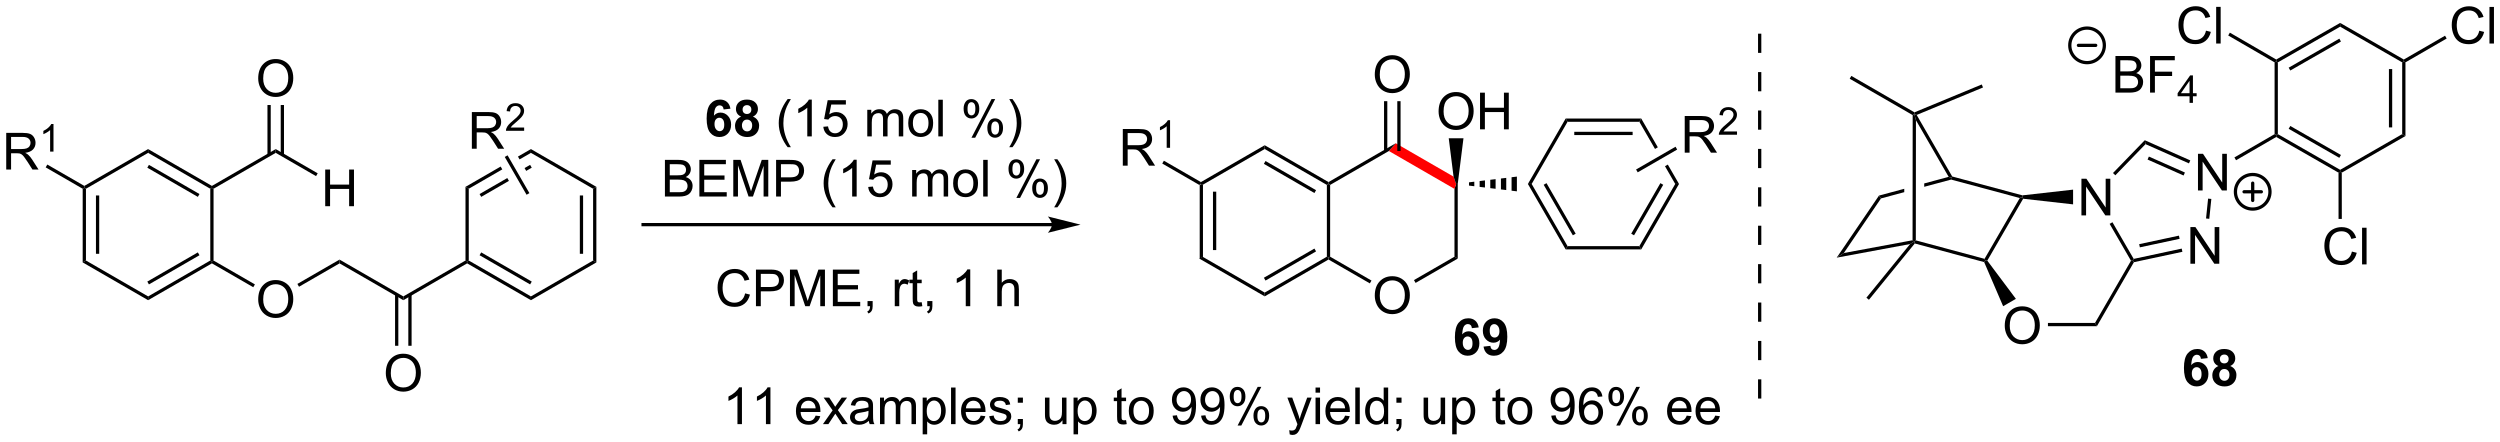 <?xml version="1.0" encoding="UTF-8"?>
<!DOCTYPE svg PUBLIC '-//W3C//DTD SVG 1.0//EN'
          'http://www.w3.org/TR/2001/REC-SVG-20010904/DTD/svg10.dtd'>
<svg stroke-dasharray="none" shape-rendering="auto" xmlns="http://www.w3.org/2000/svg" font-family="'Dialog'" text-rendering="auto" width="1024" fill-opacity="1" color-interpolation="auto" color-rendering="auto" preserveAspectRatio="xMidYMid meet" font-size="12px" viewBox="0 0 1024 181" fill="black" xmlns:xlink="http://www.w3.org/1999/xlink" stroke="black" image-rendering="auto" stroke-miterlimit="10" stroke-linecap="square" stroke-linejoin="miter" font-style="normal" stroke-width="1" height="181" stroke-dashoffset="0" font-weight="normal" stroke-opacity="1"
><!--Generated by the Batik Graphics2D SVG Generator--><defs id="genericDefs"
  /><g
  ><defs id="defs1"
    ><clipPath clipPathUnits="userSpaceOnUse" id="clipPath1"
      ><path d="M2.992 1.601 L404.731 1.601 L404.731 72.49 L2.992 72.49 L2.992 1.601 Z"
      /></clipPath
      ><clipPath clipPathUnits="userSpaceOnUse" id="clipPath2"
      ><path d="M7.529 1.164 L7.529 70.082 L398.098 70.082 L398.098 1.164 Z"
      /></clipPath
    ></defs
    ><g transform="scale(2.549,2.549) translate(-2.992,-1.601) matrix(1.029,0,0,1.029,-4.752,0.404)"
    ><path d="M194.874 30.05 L195.129 29.902 L195.384 30.05 L195.384 41.264 L194.874 41.558 ZM196.945 31.098 L196.945 40.215 L197.456 40.215 L197.456 31.098 Z" stroke="none" clip-path="url(#clipPath2)"
    /></g
    ><g transform="matrix(2.622,0,0,2.622,-19.739,-3.052)"
    ><path d="M194.874 41.558 L195.384 41.264 L205.096 46.871 L205.096 47.46 Z" stroke="none" clip-path="url(#clipPath2)"
    /></g
    ><g transform="matrix(2.622,0,0,2.622,-19.739,-3.052)"
    ><path d="M205.096 47.46 L205.096 46.871 L214.807 41.264 L215.062 41.411 L215.062 41.706 ZM205.223 44.994 L213.118 40.436 L212.863 39.994 L204.968 44.552 Z" stroke="none" clip-path="url(#clipPath2)"
    /></g
    ><g transform="matrix(2.622,0,0,2.622,-19.739,-3.052)"
    ><path d="M215.318 41.264 L215.062 41.411 L214.807 41.264 L214.807 30.05 L215.062 29.902 L215.318 30.05 Z" stroke="none" clip-path="url(#clipPath2)"
    /></g
    ><g transform="matrix(2.622,0,0,2.622,-19.739,-3.052)"
    ><path d="M215.062 29.608 L215.062 29.902 L214.807 30.05 L205.096 24.443 L205.096 23.853 ZM213.118 30.877 L205.223 26.319 L204.968 26.761 L212.863 31.319 Z" stroke="none" clip-path="url(#clipPath2)"
    /></g
    ><g transform="matrix(2.622,0,0,2.622,-19.739,-3.052)"
    ><path d="M205.096 23.853 L205.096 24.443 L195.384 30.05 L195.129 29.902 L195.129 29.608 Z" stroke="none" clip-path="url(#clipPath2)"
    /></g
    ><g transform="matrix(2.622,0,0,2.622,-19.739,-3.052)"
    ><path d="M222.292 47.351 Q222.292 45.924 223.058 45.12 Q223.823 44.312 225.034 44.312 Q225.826 44.312 226.462 44.692 Q227.1 45.07 227.433 45.747 Q227.769 46.424 227.769 47.283 Q227.769 48.156 227.417 48.843 Q227.066 49.531 226.42 49.885 Q225.777 50.239 225.029 50.239 Q224.222 50.239 223.584 49.849 Q222.948 49.455 222.62 48.781 Q222.292 48.104 222.292 47.351 ZM223.073 47.362 Q223.073 48.398 223.628 48.995 Q224.185 49.588 225.027 49.588 Q225.881 49.588 226.433 48.987 Q226.988 48.385 226.988 47.281 Q226.988 46.58 226.751 46.06 Q226.514 45.539 226.058 45.252 Q225.605 44.963 225.037 44.963 Q224.232 44.963 223.652 45.518 Q223.073 46.07 223.073 47.362 Z" stroke="none" clip-path="url(#clipPath2)"
    /></g
    ><g transform="matrix(2.622,0,0,2.622,-19.739,-3.052)"
    ><path d="M215.062 41.706 L215.062 41.411 L215.318 41.264 L221.776 44.992 L221.521 45.434 Z" stroke="none" clip-path="url(#clipPath2)"
    /></g
    ><g transform="matrix(2.622,0,0,2.622,-19.739,-3.052)"
    ><path d="M228.667 45.359 L228.412 44.918 L234.741 41.264 L235.251 41.558 Z" stroke="none" clip-path="url(#clipPath2)"
    /></g
    ><g transform="matrix(2.622,0,0,2.622,-19.739,-3.052)"
    ><path d="M235.251 41.558 L234.741 41.264 L234.741 30.672 L234.996 29.902 L235.251 29.902 Z" stroke="none" clip-path="url(#clipPath2)"
    /></g
    ><g fill="red" transform="matrix(2.622,0,0,2.622,-19.739,-3.052)" stroke="red"
    ><path d="M234.597 28.756 L234.996 29.902 L234.741 30.672 L224.491 24.753 L225.568 23.542 Z" stroke="none" clip-path="url(#clipPath2)"
    /></g
    ><g transform="matrix(2.622,0,0,2.622,-19.739,-3.052)"
    ><path d="M225.568 23.542 L224.491 24.753 L215.318 30.05 L215.062 29.902 L215.062 29.608 Z" stroke="none" clip-path="url(#clipPath2)"
    /></g
    ><g transform="matrix(2.622,0,0,2.622,-19.739,-3.052)"
    ><path d="M222.292 12.825 Q222.292 11.398 223.058 10.594 Q223.823 9.786 225.034 9.786 Q225.826 9.786 226.462 10.166 Q227.1 10.544 227.433 11.221 Q227.769 11.898 227.769 12.758 Q227.769 13.63 227.417 14.317 Q227.066 15.005 226.42 15.359 Q225.777 15.713 225.029 15.713 Q224.222 15.713 223.584 15.323 Q222.948 14.929 222.62 14.255 Q222.292 13.578 222.292 12.825 ZM223.073 12.836 Q223.073 13.872 223.628 14.469 Q224.185 15.062 225.027 15.062 Q225.881 15.062 226.433 14.461 Q226.988 13.859 226.988 12.755 Q226.988 12.054 226.751 11.534 Q226.514 11.013 226.058 10.726 Q225.605 10.437 225.037 10.437 Q224.232 10.437 223.652 10.992 Q223.073 11.544 223.073 12.836 Z" stroke="none" clip-path="url(#clipPath2)"
    /></g
    ><g transform="matrix(2.622,0,0,2.622,-19.739,-3.052)"
    ><path d="M226.32 24.746 L226.32 16.97 L225.81 16.97 L225.81 24.746 ZM224.249 24.746 L224.249 16.97 L223.738 16.97 L223.738 24.746 Z" stroke="none" clip-path="url(#clipPath2)"
    /></g
    ><g transform="matrix(2.622,0,0,2.622,-19.739,-3.052)"
    ><path d="M171.859 36.001 L107.991 36.001 L107.736 36.001 L107.736 36.511 L107.991 36.511 L171.859 36.511 L172.115 36.511 L172.115 36.001 L171.859 36.001 ZM176.324 36.256 L171.222 34.98 C171.222 34.98 171.859 35.698 171.859 36.256 C171.859 36.814 171.222 37.532 171.222 37.532 Z" stroke="none" clip-path="url(#clipPath2)"
    /></g
    ><g transform="matrix(2.622,0,0,2.622,-19.739,-3.052)"
    ><path d="M20.445 30.649 L20.701 30.502 L20.956 30.649 L20.956 41.863 L20.445 42.158 ZM22.517 31.698 L22.517 40.814 L23.027 40.814 L23.027 31.698 Z" stroke="none" clip-path="url(#clipPath2)"
    /></g
    ><g transform="matrix(2.622,0,0,2.622,-19.739,-3.052)"
    ><path d="M20.445 42.158 L20.956 41.863 L30.667 47.47 L30.667 48.059 Z" stroke="none" clip-path="url(#clipPath2)"
    /></g
    ><g transform="matrix(2.622,0,0,2.622,-19.739,-3.052)"
    ><path d="M30.667 48.059 L30.667 47.47 L40.379 41.863 L40.634 42.01 L40.634 42.305 ZM30.795 45.594 L38.69 41.035 L38.435 40.593 L30.54 45.152 Z" stroke="none" clip-path="url(#clipPath2)"
    /></g
    ><g transform="matrix(2.622,0,0,2.622,-19.739,-3.052)"
    ><path d="M40.889 41.863 L40.634 42.01 L40.379 41.863 L40.379 30.649 L40.634 30.502 L40.889 30.649 Z" stroke="none" clip-path="url(#clipPath2)"
    /></g
    ><g transform="matrix(2.622,0,0,2.622,-19.739,-3.052)"
    ><path d="M40.634 30.207 L40.634 30.502 L40.379 30.649 L30.667 25.042 L30.667 24.453 ZM38.69 31.477 L30.795 26.919 L30.54 27.36 L38.435 31.919 Z" stroke="none" clip-path="url(#clipPath2)"
    /></g
    ><g transform="matrix(2.622,0,0,2.622,-19.739,-3.052)"
    ><path d="M30.667 24.453 L30.667 25.042 L20.956 30.649 L20.701 30.502 L20.701 30.207 Z" stroke="none" clip-path="url(#clipPath2)"
    /></g
    ><g transform="matrix(2.622,0,0,2.622,-19.739,-3.052)"
    ><path d="M47.864 47.951 Q47.864 46.524 48.63 45.719 Q49.395 44.912 50.606 44.912 Q51.398 44.912 52.033 45.292 Q52.671 45.669 53.005 46.346 Q53.341 47.024 53.341 47.883 Q53.341 48.755 52.989 49.443 Q52.638 50.13 51.992 50.484 Q51.348 50.839 50.601 50.839 Q49.794 50.839 49.156 50.448 Q48.52 50.055 48.192 49.38 Q47.864 48.703 47.864 47.951 ZM48.645 47.961 Q48.645 48.998 49.2 49.594 Q49.757 50.188 50.598 50.188 Q51.453 50.188 52.005 49.586 Q52.559 48.984 52.559 47.88 Q52.559 47.18 52.322 46.659 Q52.085 46.138 51.63 45.852 Q51.176 45.563 50.609 45.563 Q49.804 45.563 49.223 46.117 Q48.645 46.669 48.645 47.961 Z" stroke="none" clip-path="url(#clipPath2)"
    /></g
    ><g transform="matrix(2.622,0,0,2.622,-19.739,-3.052)"
    ><path d="M40.634 42.305 L40.634 42.01 L40.889 41.863 L47.348 45.592 L47.093 46.034 Z" stroke="none" clip-path="url(#clipPath2)"
    /></g
    ><g transform="matrix(2.622,0,0,2.622,-19.739,-3.052)"
    ><path d="M54.239 45.959 L53.984 45.517 L60.568 41.716 L60.568 42.305 Z" stroke="none" clip-path="url(#clipPath2)"
    /></g
    ><g transform="matrix(2.622,0,0,2.622,-19.739,-3.052)"
    ><path d="M50.601 24.453 L50.601 25.042 L40.889 30.649 L40.634 30.502 L40.634 30.207 Z" stroke="none" clip-path="url(#clipPath2)"
    /></g
    ><g transform="matrix(2.622,0,0,2.622,-19.739,-3.052)"
    ><path d="M47.864 13.425 Q47.864 11.998 48.63 11.193 Q49.395 10.386 50.606 10.386 Q51.398 10.386 52.033 10.766 Q52.671 11.143 53.005 11.82 Q53.341 12.498 53.341 13.357 Q53.341 14.229 52.989 14.917 Q52.638 15.604 51.992 15.959 Q51.348 16.313 50.601 16.313 Q49.794 16.313 49.156 15.922 Q48.52 15.529 48.192 14.854 Q47.864 14.177 47.864 13.425 ZM48.645 13.435 Q48.645 14.472 49.2 15.068 Q49.757 15.662 50.598 15.662 Q51.453 15.662 52.005 15.06 Q52.559 14.459 52.559 13.354 Q52.559 12.654 52.322 12.133 Q52.085 11.612 51.63 11.326 Q51.176 11.037 50.609 11.037 Q49.804 11.037 49.223 11.591 Q48.645 12.143 48.645 13.435 Z" stroke="none" clip-path="url(#clipPath2)"
    /></g
    ><g transform="matrix(2.622,0,0,2.622,-19.739,-3.052)"
    ><path d="M51.892 25.345 L51.892 17.569 L51.382 17.569 L51.382 25.345 ZM49.82 25.345 L49.82 17.569 L49.31 17.569 L49.31 25.345 Z" stroke="none" clip-path="url(#clipPath2)"
    /></g
    ><g transform="matrix(2.622,0,0,2.622,-19.739,-3.052)"
    ><path d="M60.568 42.305 L60.568 41.716 L70.535 47.47 L70.535 48.059 Z" stroke="none" clip-path="url(#clipPath2)"
    /></g
    ><g transform="matrix(2.622,0,0,2.622,-19.739,-3.052)"
    ><path d="M67.798 59.459 Q67.798 58.032 68.563 57.228 Q69.329 56.42 70.54 56.42 Q71.332 56.42 71.967 56.8 Q72.605 57.178 72.938 57.855 Q73.274 58.532 73.274 59.392 Q73.274 60.264 72.923 60.952 Q72.571 61.639 71.925 61.993 Q71.282 62.347 70.535 62.347 Q69.727 62.347 69.089 61.957 Q68.454 61.563 68.126 60.889 Q67.798 60.212 67.798 59.459 ZM68.579 59.47 Q68.579 60.506 69.134 61.103 Q69.691 61.696 70.532 61.696 Q71.386 61.696 71.938 61.095 Q72.493 60.493 72.493 59.389 Q72.493 58.688 72.256 58.168 Q72.019 57.647 71.563 57.36 Q71.11 57.071 70.542 57.071 Q69.738 57.071 69.157 57.626 Q68.579 58.178 68.579 59.47 Z" stroke="none" clip-path="url(#clipPath2)"
    /></g
    ><g transform="matrix(2.622,0,0,2.622,-19.739,-3.052)"
    ><path d="M69.244 47.167 L69.244 55.18 L69.754 55.18 L69.754 47.167 ZM71.315 47.167 L71.315 55.18 L71.826 55.18 L71.826 47.167 Z" stroke="none" clip-path="url(#clipPath2)"
    /></g
    ><g transform="matrix(2.622,0,0,2.622,-19.739,-3.052)"
    ><path d="M70.535 48.059 L70.535 47.47 L80.246 41.863 L80.501 42.01 L80.501 42.305 Z" stroke="none" clip-path="url(#clipPath2)"
    /></g
    ><g transform="matrix(2.622,0,0,2.622,-19.739,-3.052)"
    ><path d="M58.333 33.377 L58.333 27.65 L59.091 27.65 L59.091 30.002 L62.068 30.002 L62.068 27.65 L62.826 27.65 L62.826 33.377 L62.068 33.377 L62.068 30.676 L59.091 30.676 L59.091 33.377 L58.333 33.377 Z" stroke="none" clip-path="url(#clipPath2)"
    /></g
    ><g transform="matrix(2.622,0,0,2.622,-19.739,-3.052)"
    ><path d="M50.601 25.042 L50.601 24.453 L57.157 28.238 L56.902 28.68 Z" stroke="none" clip-path="url(#clipPath2)"
    /></g
    ><g transform="matrix(2.622,0,0,2.622,-19.739,-3.052)"
    ><path d="M121.635 18.144 L120.573 18.261 Q120.534 17.933 120.37 17.777 Q120.206 17.621 119.943 17.621 Q119.596 17.621 119.354 17.933 Q119.115 18.246 119.052 19.235 Q119.464 18.751 120.073 18.751 Q120.76 18.751 121.25 19.274 Q121.74 19.798 121.74 20.626 Q121.74 21.503 121.224 22.037 Q120.708 22.569 119.901 22.569 Q119.034 22.569 118.474 21.894 Q117.917 21.22 117.917 19.683 Q117.917 18.11 118.498 17.415 Q119.081 16.72 120.01 16.72 Q120.662 16.72 121.089 17.084 Q121.518 17.449 121.635 18.144 ZM119.146 20.54 Q119.146 21.074 119.391 21.365 Q119.638 21.657 119.956 21.657 Q120.26 21.657 120.464 21.42 Q120.667 21.18 120.667 20.636 Q120.667 20.079 120.448 19.819 Q120.229 19.558 119.901 19.558 Q119.583 19.558 119.365 19.808 Q119.146 20.055 119.146 20.54 ZM123.306 19.378 Q122.882 19.199 122.686 18.886 Q122.494 18.571 122.494 18.196 Q122.494 17.555 122.942 17.139 Q123.389 16.72 124.212 16.72 Q125.03 16.72 125.481 17.139 Q125.931 17.555 125.931 18.196 Q125.931 18.595 125.723 18.904 Q125.517 19.214 125.142 19.378 Q125.619 19.571 125.866 19.938 Q126.116 20.305 126.116 20.785 Q126.116 21.579 125.608 22.076 Q125.103 22.571 124.264 22.571 Q123.483 22.571 122.962 22.16 Q122.35 21.675 122.35 20.832 Q122.35 20.368 122.579 19.98 Q122.811 19.589 123.306 19.378 ZM123.533 18.274 Q123.533 18.602 123.718 18.787 Q123.905 18.97 124.212 18.97 Q124.525 18.97 124.712 18.785 Q124.9 18.597 124.9 18.269 Q124.9 17.962 124.715 17.777 Q124.53 17.589 124.225 17.589 Q123.908 17.589 123.72 17.777 Q123.533 17.964 123.533 18.274 ZM123.431 20.727 Q123.431 21.18 123.663 21.436 Q123.897 21.688 124.244 21.688 Q124.585 21.688 124.806 21.444 Q125.03 21.199 125.03 20.738 Q125.03 20.337 124.803 20.092 Q124.577 19.847 124.228 19.847 Q123.827 19.847 123.629 20.126 Q123.431 20.402 123.431 20.727 Z" stroke="none" clip-path="url(#clipPath2)"
    /></g
    ><g transform="matrix(2.622,0,0,2.622,-19.739,-3.052)"
    ><path d="M130.569 24.154 Q129.986 23.42 129.582 22.436 Q129.181 21.449 129.181 20.394 Q129.181 19.464 129.483 18.613 Q129.835 17.626 130.569 16.644 L131.072 16.644 Q130.6 17.457 130.447 17.805 Q130.21 18.345 130.072 18.93 Q129.905 19.66 129.905 20.399 Q129.905 22.277 131.072 24.154 L130.569 24.154 ZM134.343 22.47 L133.639 22.47 L133.639 17.988 Q133.384 18.23 132.973 18.472 Q132.561 18.714 132.233 18.837 L132.233 18.157 Q132.822 17.878 133.262 17.485 Q133.704 17.089 133.889 16.72 L134.343 16.72 L134.343 22.47 ZM136.143 20.97 L136.88 20.907 Q136.964 21.446 137.261 21.717 Q137.56 21.988 137.982 21.988 Q138.49 21.988 138.841 21.605 Q139.193 21.222 139.193 20.589 Q139.193 19.988 138.854 19.642 Q138.518 19.293 137.971 19.293 Q137.63 19.293 137.357 19.449 Q137.083 19.602 136.927 19.847 L136.268 19.761 L136.823 16.821 L139.669 16.821 L139.669 17.493 L137.386 17.493 L137.076 19.032 Q137.591 18.673 138.159 18.673 Q138.909 18.673 139.424 19.194 Q139.94 19.712 139.94 20.527 Q139.94 21.305 139.487 21.871 Q138.935 22.569 137.982 22.569 Q137.201 22.569 136.706 22.131 Q136.214 21.691 136.143 20.97 ZM143.011 22.47 L143.011 18.321 L143.638 18.321 L143.638 18.902 Q143.833 18.597 144.156 18.412 Q144.482 18.227 144.896 18.227 Q145.357 18.227 145.651 18.42 Q145.948 18.61 146.068 18.954 Q146.56 18.227 147.349 18.227 Q147.966 18.227 148.297 18.569 Q148.63 18.91 148.63 19.621 L148.63 22.47 L147.932 22.47 L147.932 19.855 Q147.932 19.433 147.862 19.248 Q147.794 19.063 147.615 18.951 Q147.435 18.837 147.193 18.837 Q146.755 18.837 146.466 19.128 Q146.177 19.418 146.177 20.058 L146.177 22.47 L145.474 22.47 L145.474 19.774 Q145.474 19.305 145.302 19.071 Q145.13 18.837 144.74 18.837 Q144.443 18.837 144.19 18.993 Q143.94 19.149 143.826 19.451 Q143.714 19.751 143.714 20.316 L143.714 22.47 L143.011 22.47 ZM149.411 20.394 Q149.411 19.243 150.052 18.688 Q150.589 18.227 151.357 18.227 Q152.214 18.227 152.755 18.787 Q153.299 19.347 153.299 20.337 Q153.299 21.136 153.057 21.597 Q152.818 22.055 152.359 22.311 Q151.901 22.563 151.357 22.563 Q150.487 22.563 149.948 22.006 Q149.411 21.446 149.411 20.394 ZM150.136 20.394 Q150.136 21.191 150.482 21.589 Q150.831 21.985 151.357 21.985 Q151.88 21.985 152.227 21.587 Q152.576 21.188 152.576 20.371 Q152.576 19.602 152.227 19.207 Q151.878 18.808 151.357 18.808 Q150.831 18.808 150.482 19.204 Q150.136 19.597 150.136 20.394 ZM154.108 22.47 L154.108 16.743 L154.811 16.743 L154.811 22.47 L154.108 22.47 ZM158.061 18.118 Q158.061 17.503 158.369 17.074 Q158.678 16.644 159.264 16.644 Q159.803 16.644 160.155 17.029 Q160.509 17.415 160.509 18.16 Q160.509 18.886 160.152 19.279 Q159.796 19.673 159.272 19.673 Q158.751 19.673 158.405 19.287 Q158.061 18.899 158.061 18.118 ZM159.283 17.128 Q159.022 17.128 158.848 17.355 Q158.673 17.582 158.673 18.188 Q158.673 18.738 158.848 18.964 Q159.025 19.188 159.283 19.188 Q159.548 19.188 159.723 18.962 Q159.897 18.735 159.897 18.134 Q159.897 17.579 159.72 17.355 Q159.546 17.128 159.283 17.128 ZM159.288 22.68 L162.421 16.644 L162.991 16.644 L159.869 22.68 L159.288 22.68 ZM161.764 21.126 Q161.764 20.509 162.072 20.082 Q162.381 19.652 162.97 19.652 Q163.509 19.652 163.863 20.037 Q164.218 20.423 164.218 21.168 Q164.218 21.894 163.858 22.287 Q163.501 22.68 162.975 22.68 Q162.454 22.68 162.108 22.293 Q161.764 21.902 161.764 21.126 ZM162.991 20.136 Q162.725 20.136 162.551 20.363 Q162.376 20.589 162.376 21.196 Q162.376 21.743 162.551 21.97 Q162.728 22.196 162.986 22.196 Q163.256 22.196 163.428 21.97 Q163.603 21.743 163.603 21.142 Q163.603 20.587 163.426 20.363 Q163.251 20.136 162.991 20.136 ZM165.698 24.154 L165.193 24.154 Q166.362 22.277 166.362 20.399 Q166.362 19.665 166.193 18.941 Q166.06 18.355 165.823 17.816 Q165.669 17.464 165.193 16.644 L165.698 16.644 Q166.432 17.626 166.784 18.613 Q167.083 19.464 167.083 20.394 Q167.083 21.449 166.68 22.436 Q166.276 23.42 165.698 24.154 Z" stroke="none" clip-path="url(#clipPath2)"
    /></g
    ><g transform="matrix(2.622,0,0,2.622,-19.739,-3.052)"
    ><path d="M111.4 31.87 L111.4 26.143 L113.548 26.143 Q114.204 26.143 114.6 26.317 Q114.999 26.489 115.223 26.851 Q115.447 27.213 115.447 27.607 Q115.447 27.974 115.246 28.299 Q115.048 28.622 114.647 28.823 Q115.165 28.974 115.444 29.341 Q115.725 29.708 115.725 30.208 Q115.725 30.612 115.553 30.958 Q115.384 31.302 115.134 31.489 Q114.884 31.677 114.507 31.773 Q114.132 31.87 113.585 31.87 L111.4 31.87 ZM112.158 28.549 L113.397 28.549 Q113.9 28.549 114.119 28.482 Q114.408 28.396 114.553 28.198 Q114.702 27.997 114.702 27.698 Q114.702 27.411 114.564 27.195 Q114.428 26.979 114.173 26.898 Q113.921 26.817 113.303 26.817 L112.158 26.817 L112.158 28.549 ZM112.158 31.192 L113.585 31.192 Q113.952 31.192 114.1 31.166 Q114.361 31.12 114.535 31.01 Q114.712 30.901 114.824 30.692 Q114.939 30.482 114.939 30.208 Q114.939 29.888 114.775 29.654 Q114.611 29.416 114.319 29.32 Q114.03 29.224 113.483 29.224 L112.158 29.224 L112.158 31.192 ZM116.783 31.87 L116.783 26.143 L120.923 26.143 L120.923 26.817 L117.54 26.817 L117.54 28.573 L120.71 28.573 L120.71 29.245 L117.54 29.245 L117.54 31.192 L121.056 31.192 L121.056 31.87 L116.783 31.87 ZM122.079 31.87 L122.079 26.143 L123.22 26.143 L124.577 30.198 Q124.764 30.763 124.85 31.044 Q124.947 30.732 125.155 30.127 L126.525 26.143 L127.546 26.143 L127.546 31.87 L126.814 31.87 L126.814 27.075 L125.15 31.87 L124.468 31.87 L122.811 26.995 L122.811 31.87 L122.079 31.87 ZM128.767 31.87 L128.767 26.143 L130.929 26.143 Q131.499 26.143 131.798 26.198 Q132.22 26.268 132.504 26.466 Q132.791 26.661 132.965 27.018 Q133.139 27.372 133.139 27.799 Q133.139 28.529 132.673 29.036 Q132.21 29.541 130.994 29.541 L129.525 29.541 L129.525 31.87 L128.767 31.87 ZM129.525 28.864 L131.007 28.864 Q131.741 28.864 132.048 28.591 Q132.358 28.317 132.358 27.823 Q132.358 27.463 132.176 27.208 Q131.994 26.95 131.697 26.87 Q131.507 26.817 130.991 26.817 L129.525 26.817 L129.525 28.864 ZM137.581 33.554 Q136.998 32.82 136.594 31.836 Q136.193 30.849 136.193 29.794 Q136.193 28.864 136.495 28.013 Q136.846 27.026 137.581 26.044 L138.083 26.044 Q137.612 26.857 137.458 27.206 Q137.221 27.745 137.083 28.331 Q136.917 29.06 136.917 29.799 Q136.917 31.677 138.083 33.554 L137.581 33.554 ZM141.354 31.87 L140.651 31.87 L140.651 27.388 Q140.396 27.63 139.984 27.872 Q139.573 28.114 139.245 28.237 L139.245 27.557 Q139.833 27.279 140.274 26.885 Q140.716 26.489 140.901 26.12 L141.354 26.12 L141.354 31.87 ZM143.155 30.37 L143.892 30.307 Q143.975 30.846 144.272 31.117 Q144.572 31.388 144.994 31.388 Q145.501 31.388 145.853 31.005 Q146.204 30.622 146.204 29.989 Q146.204 29.388 145.866 29.041 Q145.53 28.692 144.983 28.692 Q144.642 28.692 144.369 28.849 Q144.095 29.002 143.939 29.247 L143.28 29.161 L143.835 26.221 L146.681 26.221 L146.681 26.893 L144.397 26.893 L144.087 28.432 Q144.603 28.073 145.171 28.073 Q145.921 28.073 146.436 28.594 Q146.952 29.112 146.952 29.927 Q146.952 30.706 146.499 31.271 Q145.947 31.969 144.994 31.969 Q144.212 31.969 143.718 31.531 Q143.225 31.091 143.155 30.37 ZM150.022 31.87 L150.022 27.721 L150.65 27.721 L150.65 28.302 Q150.845 27.997 151.168 27.812 Q151.494 27.627 151.908 27.627 Q152.369 27.627 152.663 27.82 Q152.96 28.01 153.079 28.354 Q153.572 27.627 154.361 27.627 Q154.978 27.627 155.309 27.969 Q155.642 28.31 155.642 29.021 L155.642 31.87 L154.944 31.87 L154.944 29.255 Q154.944 28.833 154.874 28.648 Q154.806 28.463 154.626 28.351 Q154.447 28.237 154.204 28.237 Q153.767 28.237 153.478 28.529 Q153.189 28.817 153.189 29.458 L153.189 31.87 L152.486 31.87 L152.486 29.174 Q152.486 28.706 152.314 28.471 Q152.142 28.237 151.751 28.237 Q151.454 28.237 151.202 28.393 Q150.952 28.549 150.837 28.851 Q150.725 29.151 150.725 29.716 L150.725 31.87 L150.022 31.87 ZM156.423 29.794 Q156.423 28.643 157.064 28.088 Q157.6 27.627 158.369 27.627 Q159.225 27.627 159.767 28.187 Q160.311 28.747 160.311 29.737 Q160.311 30.536 160.069 30.997 Q159.829 31.456 159.371 31.711 Q158.913 31.963 158.369 31.963 Q157.499 31.963 156.96 31.406 Q156.423 30.846 156.423 29.794 ZM157.147 29.794 Q157.147 30.591 157.494 30.989 Q157.843 31.385 158.369 31.385 Q158.892 31.385 159.238 30.987 Q159.587 30.588 159.587 29.771 Q159.587 29.002 159.238 28.607 Q158.889 28.208 158.369 28.208 Q157.843 28.208 157.494 28.604 Q157.147 28.997 157.147 29.794 ZM161.12 31.87 L161.12 26.143 L161.823 26.143 L161.823 31.87 L161.12 31.87 ZM165.073 27.518 Q165.073 26.904 165.38 26.474 Q165.69 26.044 166.276 26.044 Q166.815 26.044 167.167 26.43 Q167.521 26.815 167.521 27.56 Q167.521 28.286 167.164 28.68 Q166.807 29.073 166.284 29.073 Q165.763 29.073 165.417 28.687 Q165.073 28.299 165.073 27.518 ZM166.294 26.529 Q166.034 26.529 165.859 26.755 Q165.685 26.982 165.685 27.588 Q165.685 28.138 165.859 28.364 Q166.037 28.588 166.294 28.588 Q166.56 28.588 166.734 28.362 Q166.909 28.135 166.909 27.534 Q166.909 26.979 166.732 26.755 Q166.557 26.529 166.294 26.529 ZM166.3 32.081 L169.432 26.044 L170.003 26.044 L166.88 32.081 L166.3 32.081 ZM168.776 30.526 Q168.776 29.909 169.083 29.482 Q169.393 29.052 169.982 29.052 Q170.521 29.052 170.875 29.437 Q171.229 29.823 171.229 30.567 Q171.229 31.294 170.87 31.687 Q170.513 32.081 169.987 32.081 Q169.466 32.081 169.12 31.692 Q168.776 31.302 168.776 30.526 ZM170.003 29.536 Q169.737 29.536 169.563 29.763 Q169.388 29.989 169.388 30.596 Q169.388 31.143 169.563 31.37 Q169.74 31.596 169.998 31.596 Q170.268 31.596 170.44 31.37 Q170.615 31.143 170.615 30.541 Q170.615 29.987 170.438 29.763 Q170.263 29.536 170.003 29.536 ZM172.71 33.554 L172.204 33.554 Q173.374 31.677 173.374 29.799 Q173.374 29.065 173.204 28.341 Q173.072 27.755 172.835 27.216 Q172.681 26.864 172.204 26.044 L172.71 26.044 Q173.444 27.026 173.796 28.013 Q174.095 28.864 174.095 29.794 Q174.095 30.849 173.691 31.836 Q173.288 32.82 172.71 33.554 Z" stroke="none" clip-path="url(#clipPath2)"
    /></g
    ><g transform="matrix(2.622,0,0,2.622,-19.739,-3.052)"
    ><path d="M123.929 46.995 L124.687 47.185 Q124.45 48.12 123.83 48.612 Q123.21 49.102 122.317 49.102 Q121.39 49.102 120.809 48.724 Q120.231 48.346 119.926 47.633 Q119.624 46.917 119.624 46.096 Q119.624 45.2 119.965 44.536 Q120.309 43.87 120.939 43.523 Q121.57 43.177 122.327 43.177 Q123.187 43.177 123.773 43.614 Q124.359 44.052 124.59 44.846 L123.843 45.021 Q123.645 44.396 123.265 44.112 Q122.887 43.825 122.312 43.825 Q121.653 43.825 121.208 44.143 Q120.765 44.458 120.585 44.992 Q120.406 45.526 120.406 46.091 Q120.406 46.823 120.619 47.367 Q120.833 47.911 121.281 48.182 Q121.731 48.45 122.254 48.45 Q122.89 48.45 123.33 48.083 Q123.773 47.716 123.929 46.995 ZM125.62 49.002 L125.62 43.276 L127.782 43.276 Q128.352 43.276 128.652 43.331 Q129.073 43.401 129.357 43.599 Q129.644 43.794 129.818 44.151 Q129.993 44.505 129.993 44.932 Q129.993 45.661 129.527 46.169 Q129.063 46.674 127.847 46.674 L126.378 46.674 L126.378 49.002 L125.62 49.002 ZM126.378 45.997 L127.86 45.997 Q128.594 45.997 128.902 45.724 Q129.212 45.45 129.212 44.956 Q129.212 44.596 129.029 44.341 Q128.847 44.083 128.55 44.002 Q128.36 43.95 127.844 43.95 L126.378 43.95 L126.378 45.997 ZM130.933 49.002 L130.933 43.276 L132.073 43.276 L133.43 47.331 Q133.618 47.896 133.704 48.177 Q133.8 47.864 134.008 47.26 L135.378 43.276 L136.399 43.276 L136.399 49.002 L135.667 49.002 L135.667 44.208 L134.003 49.002 L133.321 49.002 L131.665 44.127 L131.665 49.002 L130.933 49.002 ZM137.636 49.002 L137.636 43.276 L141.777 43.276 L141.777 43.95 L138.394 43.95 L138.394 45.706 L141.563 45.706 L141.563 46.377 L138.394 46.377 L138.394 48.325 L141.909 48.325 L141.909 49.002 L137.636 49.002 ZM143.05 49.002 L143.05 48.2 L143.852 48.2 L143.852 49.002 Q143.852 49.445 143.696 49.716 Q143.54 49.987 143.198 50.135 L143.003 49.836 Q143.227 49.737 143.331 49.547 Q143.438 49.359 143.448 49.002 L143.05 49.002 ZM147.305 49.002 L147.305 44.854 L147.938 44.854 L147.938 45.482 Q148.18 45.042 148.383 44.901 Q148.589 44.76 148.837 44.76 Q149.191 44.76 149.558 44.987 L149.316 45.638 Q149.058 45.487 148.8 45.487 Q148.571 45.487 148.386 45.625 Q148.204 45.763 148.125 46.01 Q148.008 46.385 148.008 46.831 L148.008 49.002 L147.305 49.002 ZM151.511 48.372 L151.613 48.995 Q151.316 49.057 151.081 49.057 Q150.698 49.057 150.488 48.937 Q150.277 48.815 150.191 48.617 Q150.105 48.419 150.105 47.786 L150.105 45.401 L149.589 45.401 L149.589 44.854 L150.105 44.854 L150.105 43.825 L150.805 43.404 L150.805 44.854 L151.511 44.854 L151.511 45.401 L150.805 45.401 L150.805 47.825 Q150.805 48.127 150.842 48.213 Q150.878 48.299 150.962 48.352 Q151.047 48.401 151.204 48.401 Q151.321 48.401 151.511 48.372 ZM152.382 49.002 L152.382 48.2 L153.184 48.2 L153.184 49.002 Q153.184 49.445 153.028 49.716 Q152.872 49.987 152.53 50.135 L152.335 49.836 Q152.559 49.737 152.663 49.547 Q152.77 49.359 152.78 49.002 L152.382 49.002 ZM159.098 49.002 L158.395 49.002 L158.395 44.521 Q158.14 44.763 157.728 45.005 Q157.317 45.247 156.989 45.37 L156.989 44.69 Q157.577 44.411 158.018 44.018 Q158.46 43.622 158.645 43.252 L159.098 43.252 L159.098 49.002 ZM163.317 49.002 L163.317 43.276 L164.02 43.276 L164.02 45.331 Q164.512 44.76 165.262 44.76 Q165.723 44.76 166.062 44.943 Q166.403 45.122 166.549 45.443 Q166.695 45.763 166.695 46.372 L166.695 49.002 L165.991 49.002 L165.991 46.372 Q165.991 45.846 165.762 45.607 Q165.536 45.364 165.116 45.364 Q164.804 45.364 164.528 45.529 Q164.254 45.69 164.137 45.969 Q164.02 46.245 164.02 46.732 L164.02 49.002 L163.317 49.002 Z" stroke="none" clip-path="url(#clipPath2)"
    /></g
    ><g transform="matrix(2.622,0,0,2.622,-19.739,-3.052)"
    ><path d="M123.433 67.425 L122.73 67.425 L122.73 62.944 Q122.475 63.186 122.064 63.428 Q121.652 63.67 121.324 63.793 L121.324 63.113 Q121.912 62.834 122.353 62.441 Q122.795 62.045 122.98 61.675 L123.433 61.675 L123.433 67.425 ZM127.883 67.425 L127.18 67.425 L127.18 62.944 Q126.924 63.186 126.513 63.428 Q126.101 63.67 125.773 63.793 L125.773 63.113 Q126.362 62.834 126.802 62.441 Q127.245 62.045 127.43 61.675 L127.883 61.675 L127.883 67.425 ZM134.94 66.09 L135.666 66.178 Q135.495 66.816 135.028 67.168 Q134.565 67.519 133.844 67.519 Q132.932 67.519 132.398 66.959 Q131.867 66.397 131.867 65.386 Q131.867 64.34 132.406 63.761 Q132.945 63.183 133.804 63.183 Q134.635 63.183 135.161 63.751 Q135.69 64.316 135.69 65.342 Q135.69 65.405 135.687 65.53 L132.594 65.53 Q132.633 66.215 132.979 66.579 Q133.328 66.941 133.846 66.941 Q134.234 66.941 134.508 66.738 Q134.781 66.535 134.94 66.09 ZM132.633 64.951 L134.948 64.951 Q134.901 64.428 134.682 64.168 Q134.346 63.761 133.812 63.761 Q133.328 63.761 132.997 64.087 Q132.666 64.41 132.633 64.951 ZM136.082 67.425 L137.597 65.269 L136.194 63.277 L137.074 63.277 L137.709 64.248 Q137.889 64.527 137.999 64.715 Q138.17 64.457 138.316 64.256 L139.014 63.277 L139.855 63.277 L138.42 65.23 L139.965 67.425 L139.1 67.425 L138.249 66.136 L138.022 65.787 L136.933 67.425 L136.082 67.425 ZM143.256 66.912 Q142.866 67.246 142.504 67.384 Q142.144 67.519 141.73 67.519 Q141.045 67.519 140.678 67.186 Q140.311 66.85 140.311 66.332 Q140.311 66.027 140.449 65.774 Q140.59 65.522 140.814 65.371 Q141.037 65.217 141.319 65.139 Q141.527 65.084 141.944 65.035 Q142.795 64.933 143.199 64.793 Q143.202 64.647 143.202 64.608 Q143.202 64.178 143.004 64.004 Q142.733 63.764 142.202 63.764 Q141.707 63.764 141.47 63.938 Q141.233 64.113 141.121 64.553 L140.433 64.459 Q140.527 64.019 140.741 63.748 Q140.957 63.475 141.363 63.329 Q141.769 63.183 142.303 63.183 Q142.834 63.183 143.165 63.308 Q143.499 63.433 143.655 63.623 Q143.811 63.811 143.874 64.1 Q143.91 64.28 143.91 64.748 L143.91 65.686 Q143.91 66.668 143.954 66.928 Q143.999 67.186 144.131 67.425 L143.397 67.425 Q143.287 67.207 143.256 66.912 ZM143.199 65.342 Q142.816 65.498 142.051 65.608 Q141.616 65.67 141.436 65.748 Q141.256 65.826 141.157 65.978 Q141.061 66.129 141.061 66.311 Q141.061 66.592 141.274 66.78 Q141.488 66.967 141.897 66.967 Q142.303 66.967 142.618 66.79 Q142.936 66.613 143.084 66.303 Q143.199 66.066 143.199 65.6 L143.199 65.342 ZM145 67.425 L145 63.277 L145.627 63.277 L145.627 63.858 Q145.823 63.553 146.146 63.368 Q146.471 63.183 146.885 63.183 Q147.346 63.183 147.64 63.376 Q147.937 63.566 148.057 63.91 Q148.549 63.183 149.338 63.183 Q149.956 63.183 150.286 63.524 Q150.62 63.865 150.62 64.576 L150.62 67.425 L149.922 67.425 L149.922 64.811 Q149.922 64.389 149.851 64.204 Q149.784 64.019 149.604 63.907 Q149.424 63.793 149.182 63.793 Q148.745 63.793 148.456 64.084 Q148.166 64.373 148.166 65.014 L148.166 67.425 L147.463 67.425 L147.463 64.73 Q147.463 64.261 147.291 64.027 Q147.12 63.793 146.729 63.793 Q146.432 63.793 146.179 63.949 Q145.929 64.105 145.815 64.407 Q145.703 64.707 145.703 65.272 L145.703 67.425 L145 67.425 ZM151.664 69.016 L151.664 63.277 L152.304 63.277 L152.304 63.816 Q152.531 63.498 152.815 63.342 Q153.101 63.183 153.508 63.183 Q154.039 63.183 154.445 63.457 Q154.851 63.73 155.057 64.228 Q155.265 64.725 155.265 65.319 Q155.265 65.957 155.036 66.467 Q154.807 66.975 154.372 67.248 Q153.937 67.519 153.456 67.519 Q153.104 67.519 152.825 67.371 Q152.547 67.222 152.367 66.996 L152.367 69.016 L151.664 69.016 ZM152.299 65.373 Q152.299 66.175 152.622 66.558 Q152.948 66.941 153.409 66.941 Q153.877 66.941 154.211 66.545 Q154.547 66.147 154.547 65.316 Q154.547 64.522 154.219 64.129 Q153.893 63.733 153.44 63.733 Q152.992 63.733 152.646 64.155 Q152.299 64.574 152.299 65.373 ZM156.097 67.425 L156.097 61.699 L156.801 61.699 L156.801 67.425 L156.097 67.425 ZM160.729 66.09 L161.456 66.178 Q161.284 66.816 160.817 67.168 Q160.354 67.519 159.633 67.519 Q158.721 67.519 158.187 66.959 Q157.656 66.397 157.656 65.386 Q157.656 64.34 158.195 63.761 Q158.734 63.183 159.594 63.183 Q160.424 63.183 160.95 63.751 Q161.479 64.316 161.479 65.342 Q161.479 65.405 161.476 65.53 L158.383 65.53 Q158.422 66.215 158.768 66.579 Q159.117 66.941 159.635 66.941 Q160.023 66.941 160.297 66.738 Q160.57 66.535 160.729 66.09 ZM158.422 64.951 L160.737 64.951 Q160.69 64.428 160.471 64.168 Q160.135 63.761 159.601 63.761 Q159.117 63.761 158.786 64.087 Q158.456 64.41 158.422 64.951 ZM162.058 66.186 L162.754 66.076 Q162.811 66.496 163.079 66.72 Q163.347 66.941 163.827 66.941 Q164.311 66.941 164.545 66.743 Q164.78 66.545 164.78 66.28 Q164.78 66.043 164.574 65.905 Q164.428 65.811 163.855 65.668 Q163.082 65.472 162.782 65.329 Q162.483 65.186 162.329 64.936 Q162.176 64.683 162.176 64.379 Q162.176 64.1 162.301 63.865 Q162.428 63.629 162.647 63.472 Q162.811 63.35 163.095 63.267 Q163.379 63.183 163.702 63.183 Q164.191 63.183 164.558 63.324 Q164.928 63.465 165.103 63.704 Q165.28 63.944 165.347 64.347 L164.66 64.441 Q164.613 64.121 164.387 63.941 Q164.162 63.761 163.754 63.761 Q163.269 63.761 163.061 63.923 Q162.855 64.082 162.855 64.295 Q162.855 64.433 162.941 64.543 Q163.027 64.655 163.209 64.73 Q163.316 64.769 163.832 64.91 Q164.577 65.108 164.871 65.235 Q165.168 65.363 165.334 65.605 Q165.504 65.847 165.504 66.207 Q165.504 66.558 165.298 66.868 Q165.092 67.178 164.704 67.35 Q164.319 67.519 163.832 67.519 Q163.022 67.519 162.597 67.183 Q162.176 66.847 162.058 66.186 ZM166.522 64.076 L166.522 63.277 L167.324 63.277 L167.324 64.076 L166.522 64.076 ZM166.522 67.425 L166.522 66.623 L167.324 66.623 L167.324 67.425 Q167.324 67.868 167.168 68.139 Q167.012 68.41 166.67 68.558 L166.475 68.259 Q166.699 68.16 166.803 67.97 Q166.91 67.782 166.92 67.425 L166.522 67.425 ZM173.504 67.425 L173.504 66.816 Q173.019 67.519 172.186 67.519 Q171.819 67.519 171.501 67.379 Q171.183 67.238 171.027 67.024 Q170.874 66.811 170.811 66.504 Q170.769 66.295 170.769 65.847 L170.769 63.277 L171.472 63.277 L171.472 65.576 Q171.472 66.129 171.514 66.319 Q171.582 66.597 171.795 66.756 Q172.012 66.912 172.327 66.912 Q172.644 66.912 172.92 66.751 Q173.199 66.59 173.314 66.311 Q173.428 66.03 173.428 65.498 L173.428 63.277 L174.131 63.277 L174.131 67.425 L173.504 67.425 ZM175.234 69.016 L175.234 63.277 L175.875 63.277 L175.875 63.816 Q176.101 63.498 176.385 63.342 Q176.672 63.183 177.078 63.183 Q177.609 63.183 178.015 63.457 Q178.422 63.73 178.627 64.228 Q178.836 64.725 178.836 65.319 Q178.836 65.957 178.607 66.467 Q178.377 66.975 177.942 67.248 Q177.508 67.519 177.026 67.519 Q176.674 67.519 176.396 67.371 Q176.117 67.222 175.937 66.996 L175.937 69.016 L175.234 69.016 ZM175.87 65.373 Q175.87 66.175 176.192 66.558 Q176.518 66.941 176.979 66.941 Q177.448 66.941 177.781 66.545 Q178.117 66.147 178.117 65.316 Q178.117 64.522 177.789 64.129 Q177.463 63.733 177.01 63.733 Q176.562 63.733 176.216 64.155 Q175.87 64.574 175.87 65.373 ZM183.44 66.795 L183.541 67.418 Q183.245 67.48 183.01 67.48 Q182.627 67.48 182.416 67.36 Q182.206 67.238 182.12 67.04 Q182.034 66.842 182.034 66.209 L182.034 63.824 L181.518 63.824 L181.518 63.277 L182.034 63.277 L182.034 62.248 L182.734 61.826 L182.734 63.277 L183.44 63.277 L183.44 63.824 L182.734 63.824 L182.734 66.248 Q182.734 66.55 182.771 66.636 Q182.807 66.722 182.89 66.774 Q182.976 66.824 183.133 66.824 Q183.25 66.824 183.44 66.795 ZM183.866 65.35 Q183.866 64.199 184.506 63.644 Q185.043 63.183 185.811 63.183 Q186.668 63.183 187.209 63.743 Q187.754 64.303 187.754 65.293 Q187.754 66.092 187.512 66.553 Q187.272 67.011 186.814 67.266 Q186.355 67.519 185.811 67.519 Q184.941 67.519 184.402 66.962 Q183.866 66.402 183.866 65.35 ZM184.59 65.35 Q184.59 66.147 184.936 66.545 Q185.285 66.941 185.811 66.941 Q186.334 66.941 186.681 66.543 Q187.03 66.144 187.03 65.326 Q187.03 64.558 186.681 64.162 Q186.332 63.764 185.811 63.764 Q185.285 63.764 184.936 64.16 Q184.59 64.553 184.59 65.35 ZM190.709 66.1 L191.387 66.037 Q191.472 66.514 191.715 66.73 Q191.957 66.944 192.334 66.944 Q192.66 66.944 192.902 66.795 Q193.147 66.647 193.303 66.399 Q193.459 66.152 193.564 65.73 Q193.67 65.308 193.67 64.871 Q193.67 64.824 193.668 64.73 Q193.457 65.066 193.09 65.274 Q192.725 65.483 192.301 65.483 Q191.59 65.483 191.097 64.967 Q190.605 64.451 190.605 63.608 Q190.605 62.738 191.118 62.207 Q191.631 61.675 192.405 61.675 Q192.965 61.675 193.426 61.977 Q193.889 62.277 194.129 62.834 Q194.371 63.389 194.371 64.444 Q194.371 65.543 194.131 66.194 Q193.894 66.842 193.423 67.183 Q192.952 67.524 192.319 67.524 Q191.647 67.524 191.22 67.152 Q190.795 66.777 190.709 66.1 ZM193.59 63.574 Q193.59 62.967 193.267 62.613 Q192.944 62.256 192.491 62.256 Q192.022 62.256 191.673 62.639 Q191.327 63.022 191.327 63.631 Q191.327 64.178 191.657 64.522 Q191.988 64.863 192.472 64.863 Q192.959 64.863 193.274 64.522 Q193.59 64.178 193.59 63.574 ZM195.159 66.1 L195.836 66.037 Q195.922 66.514 196.164 66.73 Q196.406 66.944 196.784 66.944 Q197.109 66.944 197.351 66.795 Q197.596 66.647 197.752 66.399 Q197.909 66.152 198.013 65.73 Q198.12 65.308 198.12 64.871 Q198.12 64.824 198.117 64.73 Q197.906 65.066 197.539 65.274 Q197.174 65.483 196.75 65.483 Q196.039 65.483 195.547 64.967 Q195.054 64.451 195.054 63.608 Q195.054 62.738 195.567 62.207 Q196.081 61.675 196.854 61.675 Q197.414 61.675 197.875 61.977 Q198.338 62.277 198.578 62.834 Q198.82 63.389 198.82 64.444 Q198.82 65.543 198.581 66.194 Q198.344 66.842 197.872 67.183 Q197.401 67.524 196.768 67.524 Q196.096 67.524 195.669 67.152 Q195.245 66.777 195.159 66.1 ZM198.039 63.574 Q198.039 62.967 197.716 62.613 Q197.393 62.256 196.94 62.256 Q196.471 62.256 196.122 62.639 Q195.776 63.022 195.776 63.631 Q195.776 64.178 196.107 64.522 Q196.437 64.863 196.922 64.863 Q197.409 64.863 197.724 64.522 Q198.039 64.178 198.039 63.574 ZM199.637 63.074 Q199.637 62.459 199.944 62.03 Q200.254 61.6 200.84 61.6 Q201.379 61.6 201.73 61.985 Q202.084 62.371 202.084 63.115 Q202.084 63.842 201.728 64.235 Q201.371 64.629 200.847 64.629 Q200.327 64.629 199.98 64.243 Q199.637 63.855 199.637 63.074 ZM200.858 62.084 Q200.597 62.084 200.423 62.311 Q200.249 62.537 200.249 63.144 Q200.249 63.694 200.423 63.92 Q200.6 64.144 200.858 64.144 Q201.124 64.144 201.298 63.918 Q201.472 63.691 201.472 63.09 Q201.472 62.535 201.295 62.311 Q201.121 62.084 200.858 62.084 ZM200.863 67.636 L203.996 61.6 L204.566 61.6 L201.444 67.636 L200.863 67.636 ZM203.34 66.082 Q203.34 65.465 203.647 65.037 Q203.957 64.608 204.545 64.608 Q205.084 64.608 205.439 64.993 Q205.793 65.379 205.793 66.123 Q205.793 66.85 205.433 67.243 Q205.077 67.636 204.551 67.636 Q204.03 67.636 203.683 67.248 Q203.34 66.858 203.34 66.082 ZM204.566 65.092 Q204.301 65.092 204.126 65.319 Q203.952 65.545 203.952 66.152 Q203.952 66.699 204.126 66.925 Q204.303 67.152 204.561 67.152 Q204.832 67.152 205.004 66.925 Q205.178 66.699 205.178 66.097 Q205.178 65.543 205.001 65.319 Q204.827 65.092 204.566 65.092 ZM209.004 69.024 L208.926 68.363 Q209.155 68.425 209.327 68.425 Q209.561 68.425 209.702 68.347 Q209.842 68.269 209.933 68.129 Q209.999 68.024 210.147 67.605 Q210.168 67.548 210.209 67.433 L208.637 63.277 L209.394 63.277 L210.256 65.678 Q210.426 66.136 210.558 66.639 Q210.678 66.155 210.847 65.694 L211.733 63.277 L212.436 63.277 L210.858 67.496 Q210.605 68.181 210.465 68.438 Q210.277 68.785 210.035 68.946 Q209.793 69.11 209.457 69.11 Q209.254 69.11 209.004 69.024 ZM213.037 62.506 L213.037 61.699 L213.741 61.699 L213.741 62.506 L213.037 62.506 ZM213.037 67.425 L213.037 63.277 L213.741 63.277 L213.741 67.425 L213.037 67.425 ZM217.651 66.09 L218.377 66.178 Q218.206 66.816 217.739 67.168 Q217.276 67.519 216.554 67.519 Q215.643 67.519 215.109 66.959 Q214.578 66.397 214.578 65.386 Q214.578 64.34 215.117 63.761 Q215.656 63.183 216.515 63.183 Q217.346 63.183 217.872 63.751 Q218.401 64.316 218.401 65.342 Q218.401 65.405 218.398 65.53 L215.304 65.53 Q215.344 66.215 215.69 66.579 Q216.039 66.941 216.557 66.941 Q216.945 66.941 217.219 66.738 Q217.492 66.535 217.651 66.09 ZM215.344 64.951 L217.659 64.951 Q217.612 64.428 217.393 64.168 Q217.057 63.761 216.523 63.761 Q216.039 63.761 215.708 64.087 Q215.377 64.41 215.344 64.951 ZM219.246 67.425 L219.246 61.699 L219.949 61.699 L219.949 67.425 L219.246 67.425 ZM223.729 67.425 L223.729 66.902 Q223.336 67.519 222.57 67.519 Q222.073 67.519 221.656 67.246 Q221.242 66.972 221.013 66.483 Q220.784 65.99 220.784 65.355 Q220.784 64.733 220.989 64.228 Q221.198 63.722 221.612 63.454 Q222.026 63.183 222.539 63.183 Q222.914 63.183 223.206 63.342 Q223.5 63.498 223.682 63.754 L223.682 61.699 L224.383 61.699 L224.383 67.425 L223.729 67.425 ZM221.508 65.355 Q221.508 66.152 221.844 66.548 Q222.179 66.941 222.635 66.941 Q223.096 66.941 223.419 66.563 Q223.742 66.186 223.742 65.412 Q223.742 64.561 223.414 64.162 Q223.086 63.764 222.604 63.764 Q222.135 63.764 221.82 64.147 Q221.508 64.53 221.508 65.355 ZM225.67 64.076 L225.67 63.277 L226.472 63.277 L226.472 64.076 L225.67 64.076 ZM225.67 67.425 L225.67 66.623 L226.472 66.623 L226.472 67.425 Q226.472 67.868 226.316 68.139 Q226.16 68.41 225.819 68.558 L225.624 68.259 Q225.847 68.16 225.952 67.97 Q226.058 67.782 226.069 67.425 L225.67 67.425 ZM232.652 67.425 L232.652 66.816 Q232.168 67.519 231.334 67.519 Q230.967 67.519 230.649 67.379 Q230.332 67.238 230.176 67.024 Q230.022 66.811 229.959 66.504 Q229.918 66.295 229.918 65.847 L229.918 63.277 L230.621 63.277 L230.621 65.576 Q230.621 66.129 230.662 66.319 Q230.73 66.597 230.944 66.756 Q231.16 66.912 231.475 66.912 Q231.793 66.912 232.069 66.751 Q232.347 66.59 232.462 66.311 Q232.577 66.03 232.577 65.498 L232.577 63.277 L233.28 63.277 L233.28 67.425 L232.652 67.425 ZM234.383 69.016 L234.383 63.277 L235.023 63.277 L235.023 63.816 Q235.25 63.498 235.534 63.342 Q235.82 63.183 236.226 63.183 Q236.758 63.183 237.164 63.457 Q237.57 63.73 237.776 64.228 Q237.984 64.725 237.984 65.319 Q237.984 65.957 237.755 66.467 Q237.526 66.975 237.091 67.248 Q236.656 67.519 236.174 67.519 Q235.823 67.519 235.544 67.371 Q235.265 67.222 235.086 66.996 L235.086 69.016 L234.383 69.016 ZM235.018 65.373 Q235.018 66.175 235.341 66.558 Q235.666 66.941 236.127 66.941 Q236.596 66.941 236.929 66.545 Q237.265 66.147 237.265 65.316 Q237.265 64.522 236.937 64.129 Q236.612 63.733 236.159 63.733 Q235.711 63.733 235.364 64.155 Q235.018 64.574 235.018 65.373 ZM242.588 66.795 L242.69 67.418 Q242.393 67.48 242.159 67.48 Q241.776 67.48 241.565 67.36 Q241.354 67.238 241.268 67.04 Q241.182 66.842 241.182 66.209 L241.182 63.824 L240.666 63.824 L240.666 63.277 L241.182 63.277 L241.182 62.248 L241.883 61.826 L241.883 63.277 L242.588 63.277 L242.588 63.824 L241.883 63.824 L241.883 66.248 Q241.883 66.55 241.919 66.636 Q241.956 66.722 242.039 66.774 Q242.125 66.824 242.281 66.824 Q242.398 66.824 242.588 66.795 ZM243.014 65.35 Q243.014 64.199 243.655 63.644 Q244.191 63.183 244.959 63.183 Q245.816 63.183 246.358 63.743 Q246.902 64.303 246.902 65.293 Q246.902 66.092 246.66 66.553 Q246.42 67.011 245.962 67.266 Q245.504 67.519 244.959 67.519 Q244.09 67.519 243.551 66.962 Q243.014 66.402 243.014 65.35 ZM243.738 65.35 Q243.738 66.147 244.084 66.545 Q244.433 66.941 244.959 66.941 Q245.483 66.941 245.829 66.543 Q246.178 66.144 246.178 65.326 Q246.178 64.558 245.829 64.162 Q245.48 63.764 244.959 63.764 Q244.433 63.764 244.084 64.16 Q243.738 64.553 243.738 65.35 ZM249.858 66.1 L250.535 66.037 Q250.621 66.514 250.863 66.73 Q251.105 66.944 251.483 66.944 Q251.808 66.944 252.051 66.795 Q252.295 66.647 252.452 66.399 Q252.608 66.152 252.712 65.73 Q252.819 65.308 252.819 64.871 Q252.819 64.824 252.816 64.73 Q252.605 65.066 252.238 65.274 Q251.874 65.483 251.449 65.483 Q250.738 65.483 250.246 64.967 Q249.754 64.451 249.754 63.608 Q249.754 62.738 250.267 62.207 Q250.78 61.675 251.553 61.675 Q252.113 61.675 252.574 61.977 Q253.037 62.277 253.277 62.834 Q253.519 63.389 253.519 64.444 Q253.519 65.543 253.28 66.194 Q253.043 66.842 252.571 67.183 Q252.1 67.524 251.467 67.524 Q250.795 67.524 250.368 67.152 Q249.944 66.777 249.858 66.1 ZM252.738 63.574 Q252.738 62.967 252.415 62.613 Q252.092 62.256 251.639 62.256 Q251.17 62.256 250.821 62.639 Q250.475 63.022 250.475 63.631 Q250.475 64.178 250.806 64.522 Q251.137 64.863 251.621 64.863 Q252.108 64.863 252.423 64.522 Q252.738 64.178 252.738 63.574 ZM257.851 63.1 L257.151 63.155 Q257.057 62.74 256.885 62.553 Q256.601 62.254 256.182 62.254 Q255.846 62.254 255.594 62.441 Q255.26 62.683 255.067 63.149 Q254.877 63.613 254.87 64.472 Q255.125 64.084 255.492 63.897 Q255.859 63.709 256.26 63.709 Q256.963 63.709 257.458 64.228 Q257.953 64.746 257.953 65.566 Q257.953 66.105 257.719 66.569 Q257.487 67.03 257.08 67.277 Q256.674 67.524 256.159 67.524 Q255.281 67.524 254.726 66.879 Q254.172 66.23 254.172 64.746 Q254.172 63.084 254.784 62.332 Q255.32 61.675 256.226 61.675 Q256.901 61.675 257.333 62.056 Q257.765 62.433 257.851 63.1 ZM254.979 65.569 Q254.979 65.933 255.133 66.266 Q255.289 66.597 255.565 66.772 Q255.844 66.944 256.148 66.944 Q256.594 66.944 256.914 66.584 Q257.234 66.225 257.234 65.608 Q257.234 65.014 256.916 64.673 Q256.601 64.332 256.12 64.332 Q255.643 64.332 255.31 64.673 Q254.979 65.014 254.979 65.569 ZM258.785 63.074 Q258.785 62.459 259.092 62.03 Q259.402 61.6 259.988 61.6 Q260.527 61.6 260.879 61.985 Q261.233 62.371 261.233 63.115 Q261.233 63.842 260.876 64.235 Q260.519 64.629 259.996 64.629 Q259.475 64.629 259.129 64.243 Q258.785 63.855 258.785 63.074 ZM260.006 62.084 Q259.746 62.084 259.571 62.311 Q259.397 62.537 259.397 63.144 Q259.397 63.694 259.571 63.92 Q259.748 64.144 260.006 64.144 Q260.272 64.144 260.446 63.918 Q260.621 63.691 260.621 63.09 Q260.621 62.535 260.444 62.311 Q260.269 62.084 260.006 62.084 ZM260.012 67.636 L263.144 61.6 L263.715 61.6 L260.592 67.636 L260.012 67.636 ZM262.488 66.082 Q262.488 65.465 262.795 65.037 Q263.105 64.608 263.694 64.608 Q264.233 64.608 264.587 64.993 Q264.941 65.379 264.941 66.123 Q264.941 66.85 264.582 67.243 Q264.225 67.636 263.699 67.636 Q263.178 67.636 262.832 67.248 Q262.488 66.858 262.488 66.082 ZM263.715 65.092 Q263.449 65.092 263.274 65.319 Q263.1 65.545 263.1 66.152 Q263.1 66.699 263.274 66.925 Q263.452 67.152 263.709 67.152 Q263.98 67.152 264.152 66.925 Q264.327 66.699 264.327 66.097 Q264.327 65.543 264.149 65.319 Q263.975 65.092 263.715 65.092 ZM271.022 66.09 L271.748 66.178 Q271.577 66.816 271.11 67.168 Q270.647 67.519 269.926 67.519 Q269.014 67.519 268.48 66.959 Q267.949 66.397 267.949 65.386 Q267.949 64.34 268.488 63.761 Q269.027 63.183 269.887 63.183 Q270.717 63.183 271.243 63.751 Q271.772 64.316 271.772 65.342 Q271.772 65.405 271.769 65.53 L268.676 65.53 Q268.715 66.215 269.061 66.579 Q269.41 66.941 269.928 66.941 Q270.316 66.941 270.59 66.738 Q270.863 66.535 271.022 66.09 ZM268.715 64.951 L271.03 64.951 Q270.983 64.428 270.764 64.168 Q270.428 63.761 269.894 63.761 Q269.41 63.761 269.079 64.087 Q268.748 64.41 268.715 64.951 ZM275.471 66.09 L276.198 66.178 Q276.026 66.816 275.56 67.168 Q275.096 67.519 274.375 67.519 Q273.463 67.519 272.93 66.959 Q272.398 66.397 272.398 65.386 Q272.398 64.34 272.937 63.761 Q273.476 63.183 274.336 63.183 Q275.166 63.183 275.692 63.751 Q276.221 64.316 276.221 65.342 Q276.221 65.405 276.219 65.53 L273.125 65.53 Q273.164 66.215 273.51 66.579 Q273.859 66.941 274.377 66.941 Q274.765 66.941 275.039 66.738 Q275.312 66.535 275.471 66.09 ZM273.164 64.951 L275.479 64.951 Q275.432 64.428 275.213 64.168 Q274.877 63.761 274.344 63.761 Q273.859 63.761 273.528 64.087 Q273.198 64.41 273.164 64.951 Z" stroke="none" clip-path="url(#clipPath2)"
    /></g
    ><g transform="matrix(2.622,0,0,2.622,-19.739,-3.052)"
    ><path d="M294.452 41.414 L295.563 40.689 L306.301 38.696 L306.556 38.909 L305.92 39.286 Z" stroke="none" clip-path="url(#clipPath2)"
    /></g
    ><g transform="matrix(2.622,0,0,2.622,-19.739,-3.052)"
    ><path d="M306.649 39.198 L306.556 38.909 L306.811 38.713 L317.548 41.598 L317.67 41.895 L317.487 42.11 Z" stroke="none" clip-path="url(#clipPath2)"
    /></g
    ><g transform="matrix(2.622,0,0,2.622,-19.739,-3.052)"
    ><path d="M317.975 41.879 L317.67 41.895 L317.548 41.598 L323.053 32.099 L323.441 31.939 L323.579 32.21 Z" stroke="none" clip-path="url(#clipPath2)"
    /></g
    ><g transform="matrix(2.622,0,0,2.622,-19.739,-3.052)"
    ><path d="M295.563 40.689 L294.452 41.414 L301.055 31.718 L301.37 32.161 Z" stroke="none" clip-path="url(#clipPath2)"
    /></g
    ><g transform="matrix(2.622,0,0,2.622,-19.739,-3.052)"
    ><path d="M311.94 28.792 L308.124 29.818 L308.124 30.346 L312.327 29.217 L312.327 28.953 L311.94 28.792 ZM305.005 30.656 L301.055 31.718 L301.37 32.161 L305.005 31.184 L305.005 31.184 L305.005 30.656 Z" stroke="none" clip-path="url(#clipPath2)"
    /></g
    ><g transform="matrix(2.622,0,0,2.622,-19.739,-3.052)"
    ><path d="M323.465 31.681 L323.441 31.939 L323.053 32.099 L312.327 29.217 L312.327 28.953 L312.495 28.733 Z" stroke="none" clip-path="url(#clipPath2)"
    /></g
    ><g transform="matrix(2.622,0,0,2.622,-19.739,-3.052)"
    ><path d="M312.495 28.733 L312.327 28.953 L311.94 28.792 L306.83 19.946 L306.576 18.996 L306.943 19.121 Z" stroke="none" clip-path="url(#clipPath2)"
    /></g
    ><g transform="matrix(2.622,0,0,2.622,-19.739,-3.052)"
    ><path d="M306.811 38.713 L306.556 38.909 L306.301 38.696 L306.321 19.143 L306.576 18.996 L306.83 19.946 Z" stroke="none" clip-path="url(#clipPath2)"
    /></g
    ><g transform="matrix(2.622,0,0,2.622,-19.739,-3.052)"
    ><path d="M306.595 18.712 L306.576 18.996 L306.321 19.143 L296.482 13.463 L296.737 13.021 Z" stroke="none" clip-path="url(#clipPath2)"
    /></g
    ><g transform="matrix(2.622,0,0,2.622,-19.739,-3.052)"
    ><path d="M306.943 19.121 L306.576 18.996 L306.595 18.712 L317.112 14.358 L317.307 14.829 Z" stroke="none" clip-path="url(#clipPath2)"
    /></g
    ><g transform="matrix(2.622,0,0,2.622,-19.739,-3.052)"
    ><path d="M305.92 39.286 L306.556 38.909 L306.649 39.198 L299.487 47.994 L299.092 47.672 Z" stroke="none" clip-path="url(#clipPath2)"
    /></g
    ><g transform="matrix(2.622,0,0,2.622,-19.739,-3.052)"
    ><path d="M320.704 52.057 Q320.704 50.63 321.469 49.825 Q322.235 49.018 323.446 49.018 Q324.238 49.018 324.873 49.398 Q325.511 49.776 325.844 50.453 Q326.18 51.13 326.18 51.989 Q326.18 52.861 325.829 53.549 Q325.477 54.236 324.832 54.591 Q324.188 54.945 323.441 54.945 Q322.634 54.945 321.996 54.554 Q321.36 54.161 321.032 53.486 Q320.704 52.809 320.704 52.057 ZM321.485 52.067 Q321.485 53.104 322.04 53.7 Q322.597 54.294 323.438 54.294 Q324.292 54.294 324.844 53.692 Q325.399 53.091 325.399 51.986 Q325.399 51.286 325.162 50.765 Q324.925 50.244 324.469 49.958 Q324.016 49.669 323.449 49.669 Q322.644 49.669 322.063 50.224 Q321.485 50.776 321.485 52.067 Z" stroke="none" clip-path="url(#clipPath2)"
    /></g
    ><g transform="matrix(2.622,0,0,2.622,-19.739,-3.052)"
    ><path d="M332.683 34.814 L332.683 29.088 L333.461 29.088 L336.469 33.583 L336.469 29.088 L337.196 29.088 L337.196 34.814 L336.417 34.814 L333.409 30.314 L333.409 34.814 L332.683 34.814 Z" stroke="none" clip-path="url(#clipPath2)"
    /></g
    ><g transform="matrix(2.622,0,0,2.622,-19.739,-3.052)"
    ><path d="M317.487 42.11 L317.67 41.895 L317.975 41.879 L322.443 47.848 L320.451 49 Z" stroke="none" clip-path="url(#clipPath2)"
    /></g
    ><g transform="matrix(2.622,0,0,2.622,-19.739,-3.052)"
    ><path d="M327.45 52.126 L327.45 51.616 L334.801 51.616 L335.096 52.126 Z" stroke="none" clip-path="url(#clipPath2)"
    /></g
    ><g transform="matrix(2.622,0,0,2.622,-19.739,-3.052)"
    ><path d="M335.096 52.126 L334.801 51.616 L340.424 41.896 L340.719 41.895 L340.883 42.121 Z" stroke="none" clip-path="url(#clipPath2)"
    /></g
    ><g transform="matrix(2.622,0,0,2.622,-19.739,-3.052)"
    ><path d="M340.847 41.607 L340.719 41.895 L340.424 41.896 L337.087 36.137 L337.528 35.881 Z" stroke="none" clip-path="url(#clipPath2)"
    /></g
    ><g transform="matrix(2.622,0,0,2.622,-19.739,-3.052)"
    ><path d="M331.379 30.788 L331.379 33.09 L323.579 32.21 L323.441 31.939 L323.465 31.681 Z" stroke="none" clip-path="url(#clipPath2)"
    /></g
    ><g transform="matrix(2.622,0,0,2.622,-19.739,-3.052)"
    ><path d="M349.705 42.359 L349.705 36.632 L350.484 36.632 L353.492 41.127 L353.492 36.632 L354.218 36.632 L354.218 42.359 L353.44 42.359 L350.432 37.859 L350.432 42.359 L349.705 42.359 Z" stroke="none" clip-path="url(#clipPath2)"
    /></g
    ><g transform="matrix(2.622,0,0,2.622,-19.739,-3.052)"
    ><path d="M350.889 30.913 L350.889 25.186 L351.668 25.186 L354.675 29.681 L354.675 25.186 L355.402 25.186 L355.402 30.913 L354.623 30.913 L351.615 26.413 L351.615 30.913 L350.889 30.913 Z" stroke="none" clip-path="url(#clipPath2)"
    /></g
    ><g transform="matrix(2.622,0,0,2.622,-19.739,-3.052)"
    ><path d="M340.883 42.121 L340.719 41.895 L340.847 41.607 L348.348 39.999 L348.455 40.498 ZM341.81 39.804 L348.021 38.473 L347.914 37.974 L341.703 39.305 Z" stroke="none" clip-path="url(#clipPath2)"
    /></g
    ><g transform="matrix(2.622,0,0,2.622,-19.739,-3.052)"
    ><path d="M352.655 35.347 L352.148 35.294 L352.469 32.19 L352.976 32.243 Z" stroke="none" clip-path="url(#clipPath2)"
    /></g
    ><g transform="matrix(2.622,0,0,2.622,-19.739,-3.052)"
    ><path d="M349.688 26.222 L349.482 26.689 L342.693 23.68 L342.575 23.069 ZM348.849 28.116 L343.22 25.621 L343.013 26.087 L348.642 28.582 Z" stroke="none" clip-path="url(#clipPath2)"
    /></g
    ><g transform="matrix(2.622,0,0,2.622,-19.739,-3.052)"
    ><path d="M342.575 23.069 L342.693 23.68 L337.977 28.549 L337.611 28.194 Z" stroke="none" clip-path="url(#clipPath2)"
    /></g
    ><g transform="matrix(2.622,0,0,2.622,-19.739,-3.052)"
    ><path d="M356.837 26.198 L356.581 25.757 L362.857 22.119 L363.112 22.266 L363.113 22.561 Z" stroke="none" clip-path="url(#clipPath2)"
    /></g
    ><g transform="matrix(2.622,0,0,2.622,-19.739,-3.052)"
    ><path d="M337.996 15.634 L337.996 9.908 L340.144 9.908 Q340.801 9.908 341.197 10.082 Q341.595 10.254 341.819 10.616 Q342.043 10.978 342.043 11.371 Q342.043 11.738 341.842 12.064 Q341.644 12.387 341.243 12.587 Q341.762 12.738 342.04 13.106 Q342.322 13.473 342.322 13.973 Q342.322 14.376 342.15 14.723 Q341.98 15.066 341.73 15.254 Q341.48 15.441 341.103 15.538 Q340.728 15.634 340.181 15.634 L337.996 15.634 ZM338.754 12.314 L339.993 12.314 Q340.496 12.314 340.715 12.246 Q341.004 12.16 341.15 11.962 Q341.298 11.762 341.298 11.462 Q341.298 11.176 341.16 10.96 Q341.025 10.744 340.769 10.663 Q340.517 10.582 339.9 10.582 L338.754 10.582 L338.754 12.314 ZM338.754 14.957 L340.181 14.957 Q340.548 14.957 340.697 14.931 Q340.957 14.884 341.131 14.775 Q341.308 14.665 341.421 14.457 Q341.535 14.246 341.535 13.973 Q341.535 13.652 341.371 13.418 Q341.207 13.181 340.915 13.085 Q340.626 12.988 340.079 12.988 L338.754 12.988 L338.754 14.957 ZM343.402 15.634 L343.402 9.908 L347.267 9.908 L347.267 10.582 L344.16 10.582 L344.16 12.356 L346.848 12.356 L346.848 13.033 L344.16 13.033 L344.16 15.634 L343.402 15.634 Z" stroke="none" clip-path="url(#clipPath2)"
    /></g
    ><g transform="matrix(2.622,0,0,2.622,-19.739,-3.052)"
    ><path d="M349.572 17.234 L349.572 16.205 L347.709 16.205 L347.709 15.723 L349.67 12.939 L350.1 12.939 L350.1 15.723 L350.68 15.723 L350.68 16.205 L350.1 16.205 L350.1 17.234 L349.572 17.234 ZM349.572 15.723 L349.572 13.785 L348.228 15.723 L349.572 15.723 Z" stroke="none" clip-path="url(#clipPath2)"
    /></g
    ><g transform="matrix(2.622,0,0,2.622,-19.739,-3.052)"
    ><path d="M8.501 27.647 L8.501 21.921 L11.04 21.921 Q11.806 21.921 12.204 22.075 Q12.602 22.228 12.839 22.619 Q13.079 23.009 13.079 23.483 Q13.079 24.093 12.683 24.512 Q12.29 24.929 11.464 25.041 Q11.766 25.186 11.923 25.327 Q12.253 25.632 12.55 26.087 L13.548 27.647 L12.595 27.647 L11.837 26.455 Q11.503 25.939 11.287 25.666 Q11.074 25.392 10.905 25.283 Q10.735 25.173 10.558 25.132 Q10.431 25.103 10.136 25.103 L9.259 25.103 L9.259 27.647 L8.501 27.647 ZM9.259 24.447 L10.886 24.447 Q11.407 24.447 11.699 24.34 Q11.993 24.233 12.144 23.996 Q12.298 23.759 12.298 23.483 Q12.298 23.077 12.001 22.817 Q11.707 22.554 11.071 22.554 L9.259 22.554 L9.259 24.447 Z" stroke="none" clip-path="url(#clipPath2)"
    /></g
    ><g transform="matrix(2.622,0,0,2.622,-19.739,-3.052)"
    ><path d="M15.884 24.847 L15.357 24.847 L15.357 21.486 Q15.165 21.668 14.857 21.849 Q14.548 22.031 14.302 22.123 L14.302 21.613 Q14.744 21.404 15.074 21.109 Q15.406 20.812 15.544 20.535 L15.884 20.535 L15.884 24.847 Z" stroke="none" clip-path="url(#clipPath2)"
    /></g
    ><g transform="matrix(2.622,0,0,2.622,-19.739,-3.052)"
    ><path d="M20.701 30.207 L20.701 30.502 L20.445 30.649 L14.664 27.311 L14.919 26.869 Z" stroke="none" clip-path="url(#clipPath2)"
    /></g
    ><g transform="matrix(2.622,0,0,2.622,-19.739,-3.052)"
    ><path d="M80.501 42.305 L80.501 42.01 L80.757 41.863 L90.468 47.47 L90.468 48.059 ZM82.445 41.035 L90.341 45.594 L90.596 45.152 L82.701 40.593 Z" stroke="none" clip-path="url(#clipPath2)"
    /></g
    ><g transform="matrix(2.622,0,0,2.622,-19.739,-3.052)"
    ><path d="M90.468 48.059 L90.468 47.47 L100.18 41.863 L100.69 42.158 Z" stroke="none" clip-path="url(#clipPath2)"
    /></g
    ><g transform="matrix(2.622,0,0,2.622,-19.739,-3.052)"
    ><path d="M100.69 42.158 L100.18 41.863 L100.18 30.649 L100.69 30.354 ZM98.618 40.814 L98.618 31.698 L98.108 31.698 L98.108 40.814 Z" stroke="none" clip-path="url(#clipPath2)"
    /></g
    ><g transform="matrix(2.622,0,0,2.622,-19.739,-3.052)"
    ><path d="M100.69 30.354 L100.18 30.649 L90.468 25.042 L90.468 24.453 Z" stroke="none" clip-path="url(#clipPath2)"
    /></g
    ><g transform="matrix(2.622,0,0,2.622,-19.739,-3.052)"
    ><path d="M90.468 24.453 L88.439 25.624 L88.695 26.066 L88.695 26.066 L90.468 25.042 L90.468 24.453 ZM90.341 26.919 L89.475 27.418 L89.73 27.86 L89.73 27.86 L90.596 27.36 L90.341 26.919 ZM85.739 27.183 L80.246 30.354 L80.757 30.649 L85.994 27.625 L85.739 27.183 ZM86.775 28.977 L82.445 31.477 L82.701 31.919 L87.03 29.419 L87.03 29.419 L86.775 28.977 Z" stroke="none" clip-path="url(#clipPath2)"
    /></g
    ><g transform="matrix(2.622,0,0,2.622,-19.739,-3.052)"
    ><path d="M80.246 30.354 L80.757 30.649 L80.757 41.863 L80.501 42.01 L80.246 41.863 Z" stroke="none" clip-path="url(#clipPath2)"
    /></g
    ><g transform="matrix(2.622,0,0,2.622,-19.739,-3.052)"
    ><path d="M81.24 24.394 L81.24 18.667 L83.779 18.667 Q84.545 18.667 84.943 18.821 Q85.342 18.975 85.579 19.365 Q85.818 19.756 85.818 20.23 Q85.818 20.839 85.423 21.259 Q85.029 21.675 84.204 21.787 Q84.506 21.933 84.662 22.074 Q84.993 22.378 85.29 22.834 L86.287 24.394 L85.334 24.394 L84.576 23.201 Q84.243 22.686 84.027 22.412 Q83.813 22.139 83.644 22.029 Q83.475 21.92 83.298 21.878 Q83.17 21.85 82.876 21.85 L81.998 21.85 L81.998 24.394 L81.24 24.394 ZM81.998 21.194 L83.626 21.194 Q84.147 21.194 84.438 21.087 Q84.733 20.98 84.883 20.743 Q85.037 20.506 85.037 20.23 Q85.037 19.824 84.74 19.563 Q84.446 19.3 83.811 19.3 L81.998 19.3 L81.998 21.194 Z" stroke="none" clip-path="url(#clipPath2)"
    /></g
    ><g transform="matrix(2.622,0,0,2.622,-19.739,-3.052)"
    ><path d="M89.409 21.086 L89.409 21.594 L86.569 21.594 Q86.563 21.403 86.632 21.227 Q86.739 20.938 86.977 20.657 Q87.218 20.375 87.669 20.006 Q88.368 19.432 88.614 19.096 Q88.86 18.76 88.86 18.461 Q88.86 18.149 88.635 17.934 Q88.413 17.717 88.052 17.717 Q87.671 17.717 87.442 17.946 Q87.214 18.174 87.212 18.578 L86.669 18.524 Q86.725 17.916 87.089 17.6 Q87.452 17.282 88.063 17.282 Q88.682 17.282 89.042 17.625 Q89.403 17.967 89.403 18.473 Q89.403 18.731 89.298 18.981 Q89.192 19.229 88.946 19.504 Q88.702 19.779 88.134 20.26 Q87.659 20.659 87.524 20.801 Q87.389 20.944 87.302 21.086 L89.409 21.086 Z" stroke="none" clip-path="url(#clipPath2)"
    /></g
    ><g transform="matrix(2.622,0,0,2.622,-19.739,-3.052)"
    ><path d="M90.23 31.333 L89.788 31.588 L86.379 25.683 L86.821 25.428 Z" stroke="none" clip-path="url(#clipPath2)"
    /></g
    ><g transform="matrix(2.622,0,0,2.622,-19.739,-3.052)"
    ><path d="M232.259 18.58 Q232.259 17.153 233.025 16.348 Q233.79 15.541 235.001 15.541 Q235.793 15.541 236.428 15.921 Q237.066 16.298 237.4 16.976 Q237.736 17.653 237.736 18.512 Q237.736 19.384 237.384 20.072 Q237.032 20.759 236.387 21.113 Q235.743 21.468 234.996 21.468 Q234.189 21.468 233.551 21.077 Q232.915 20.684 232.587 20.009 Q232.259 19.332 232.259 18.58 ZM233.04 18.59 Q233.04 19.627 233.595 20.223 Q234.152 20.817 234.993 20.817 Q235.848 20.817 236.4 20.215 Q236.954 19.613 236.954 18.509 Q236.954 17.809 236.717 17.288 Q236.48 16.767 236.025 16.481 Q235.571 16.192 235.004 16.192 Q234.199 16.192 233.618 16.746 Q233.04 17.298 233.04 18.59 ZM238.734 21.369 L238.734 15.642 L239.492 15.642 L239.492 17.994 L242.469 17.994 L242.469 15.642 L243.226 15.642 L243.226 21.369 L242.469 21.369 L242.469 18.668 L239.492 18.668 L239.492 21.369 L238.734 21.369 Z" stroke="none" clip-path="url(#clipPath2)"
    /></g
    ><g transform="matrix(2.622,0,0,2.622,-19.739,-3.052)"
    ><path d="M235.251 29.902 L234.996 29.902 L234.597 28.756 L233.845 22.764 L236.147 22.764 Z" stroke="none" clip-path="url(#clipPath2)"
    /></g
    ><g transform="matrix(2.622,0,0,2.622,-19.739,-3.052)"
    ><path d="M237.009 29.647 L237.84 29.548 L237.84 30.257 L237.009 30.157 ZM238.672 29.448 L239.503 29.349 L239.503 30.456 L238.672 30.357 ZM240.335 29.249 L241.166 29.15 L241.166 30.655 L240.335 30.555 ZM241.998 29.05 L242.829 28.951 L242.829 30.854 L241.998 30.755 ZM243.661 28.851 L244.492 28.752 L244.492 31.053 L243.661 30.954 Z" stroke="none" clip-path="url(#clipPath2)"
    /></g
    ><g transform="matrix(2.622,0,0,2.622,-19.739,-3.052)"
    ><path d="M246.21 29.902 L246.799 29.902 L252.406 39.614 L252.112 40.124 ZM248.676 30.03 L253.234 37.925 L253.676 37.67 L249.118 29.775 Z" stroke="none" clip-path="url(#clipPath2)"
    /></g
    ><g transform="matrix(2.622,0,0,2.622,-19.739,-3.052)"
    ><path d="M252.112 40.124 L252.406 39.614 L263.62 39.614 L263.915 40.124 Z" stroke="none" clip-path="url(#clipPath2)"
    /></g
    ><g transform="matrix(2.622,0,0,2.622,-19.739,-3.052)"
    ><path d="M263.915 40.124 L263.62 39.614 L269.227 29.902 L269.817 29.902 ZM262.793 37.925 L267.351 30.03 L266.909 29.775 L262.351 37.67 Z" stroke="none" clip-path="url(#clipPath2)"
    /></g
    ><g transform="matrix(2.622,0,0,2.622,-19.739,-3.052)"
    ><path d="M263.915 19.68 L263.62 20.191 L266.068 24.43 L266.51 24.175 L266.51 24.175 L263.915 19.68 ZM268.069 26.875 L267.627 27.131 L269.227 29.902 L269.817 29.902 L268.069 26.875 Z" stroke="none" clip-path="url(#clipPath2)"
    /></g
    ><g transform="matrix(2.622,0,0,2.622,-19.739,-3.052)"
    ><path d="M263.915 19.68 L263.62 20.191 L252.406 20.191 L252.112 19.68 ZM262.572 21.752 L253.455 21.752 L253.455 22.262 L262.572 22.262 Z" stroke="none" clip-path="url(#clipPath2)"
    /></g
    ><g transform="matrix(2.622,0,0,2.622,-19.739,-3.052)"
    ><path d="M252.112 19.68 L252.406 20.191 L246.799 29.902 L246.21 29.902 Z" stroke="none" clip-path="url(#clipPath2)"
    /></g
    ><g transform="matrix(2.622,0,0,2.622,-19.739,-3.052)"
    ><path d="M270.71 25.01 L270.71 19.283 L273.25 19.283 Q274.015 19.283 274.413 19.437 Q274.812 19.591 275.049 19.981 Q275.288 20.372 275.288 20.846 Q275.288 21.455 274.893 21.875 Q274.5 22.291 273.674 22.403 Q273.976 22.549 274.132 22.69 Q274.463 22.994 274.76 23.45 L275.757 25.01 L274.804 25.01 L274.046 23.817 Q273.713 23.302 273.497 23.028 Q273.283 22.755 273.114 22.645 Q272.945 22.536 272.768 22.494 Q272.64 22.466 272.346 22.466 L271.468 22.466 L271.468 25.01 L270.71 25.01 ZM271.468 21.809 L273.096 21.809 Q273.617 21.809 273.908 21.703 Q274.203 21.596 274.354 21.359 Q274.507 21.122 274.507 20.846 Q274.507 20.44 274.21 20.179 Q273.916 19.916 273.281 19.916 L271.468 19.916 L271.468 21.809 Z" stroke="none" clip-path="url(#clipPath2)"
    /></g
    ><g transform="matrix(2.622,0,0,2.622,-19.739,-3.052)"
    ><path d="M278.879 21.702 L278.879 22.21 L276.039 22.21 Q276.033 22.019 276.102 21.843 Q276.209 21.554 276.447 21.273 Q276.688 20.991 277.139 20.622 Q277.838 20.048 278.084 19.712 Q278.33 19.376 278.33 19.077 Q278.33 18.765 278.106 18.55 Q277.883 18.333 277.522 18.333 Q277.141 18.333 276.912 18.562 Q276.684 18.79 276.682 19.194 L276.139 19.14 Q276.195 18.532 276.559 18.216 Q276.922 17.898 277.533 17.898 Q278.152 17.898 278.512 18.241 Q278.873 18.583 278.873 19.089 Q278.873 19.347 278.768 19.597 Q278.662 19.845 278.416 20.12 Q278.172 20.395 277.604 20.876 Q277.129 21.274 276.994 21.417 Q276.86 21.56 276.772 21.702 L278.879 21.702 Z" stroke="none" clip-path="url(#clipPath2)"
    /></g
    ><g transform="matrix(2.622,0,0,2.622,-19.739,-3.052)"
    ><path d="M263.366 28.085 L263.111 27.643 L269.274 24.085 L269.529 24.527 Z" stroke="none" clip-path="url(#clipPath2)"
    /></g
    ><g transform="matrix(2.622,0,0,2.622,-19.739,-3.052)"
    ><path d="M182.929 27.048 L182.929 21.321 L185.468 21.321 Q186.234 21.321 186.632 21.475 Q187.031 21.629 187.268 22.019 Q187.507 22.41 187.507 22.884 Q187.507 23.493 187.111 23.913 Q186.718 24.329 185.893 24.441 Q186.195 24.587 186.351 24.728 Q186.682 25.032 186.978 25.488 L187.976 27.048 L187.023 27.048 L186.265 25.855 Q185.932 25.34 185.715 25.066 Q185.502 24.793 185.333 24.683 Q185.163 24.574 184.986 24.532 Q184.859 24.504 184.564 24.504 L183.687 24.504 L183.687 27.048 L182.929 27.048 ZM183.687 23.848 L185.314 23.848 Q185.835 23.848 186.127 23.741 Q186.421 23.634 186.572 23.397 Q186.726 23.16 186.726 22.884 Q186.726 22.478 186.429 22.217 Q186.135 21.954 185.499 21.954 L183.687 21.954 L183.687 23.848 Z" stroke="none" clip-path="url(#clipPath2)"
    /></g
    ><g transform="matrix(2.622,0,0,2.622,-19.739,-3.052)"
    ><path d="M190.312 24.248 L189.785 24.248 L189.785 20.887 Q189.594 21.068 189.285 21.25 Q188.976 21.432 188.73 21.523 L188.73 21.014 Q189.172 20.805 189.502 20.51 Q189.834 20.213 189.973 19.936 L190.312 19.936 L190.312 24.248 Z" stroke="none" clip-path="url(#clipPath2)"
    /></g
    ><g transform="matrix(2.622,0,0,2.622,-19.739,-3.052)"
    ><path d="M195.129 29.608 L195.129 29.902 L194.874 30.05 L189.093 26.712 L189.348 26.27 Z" stroke="none" clip-path="url(#clipPath2)"
    /></g
    ><g transform="matrix(2.622,0,0,2.622,-19.739,-3.052)"
    ><path d="M363.113 22.561 L363.112 22.266 L363.367 22.119 L373.098 27.693 L373.098 27.987 L372.843 28.135 ZM365.057 21.287 L372.969 25.82 L373.223 25.377 L365.31 20.844 Z" stroke="none" clip-path="url(#clipPath2)"
    /></g
    ><g transform="matrix(2.622,0,0,2.622,-19.739,-3.052)"
    ><path d="M373.353 28.135 L373.098 27.987 L373.098 27.693 L382.79 22.119 L383.3 22.414 Z" stroke="none" clip-path="url(#clipPath2)"
    /></g
    ><g transform="matrix(2.622,0,0,2.622,-19.739,-3.052)"
    ><path d="M383.3 22.414 L382.79 22.119 L382.79 10.905 L383.045 10.758 L383.3 10.905 ZM381.229 21.068 L381.229 11.956 L380.719 11.956 L380.719 21.068 Z" stroke="none" clip-path="url(#clipPath2)"
    /></g
    ><g transform="matrix(2.622,0,0,2.622,-19.739,-3.052)"
    ><path d="M383.045 10.463 L383.045 10.758 L382.79 10.905 L373.098 5.331 L373.098 4.743 Z" stroke="none" clip-path="url(#clipPath2)"
    /></g
    ><g transform="matrix(2.622,0,0,2.622,-19.739,-3.052)"
    ><path d="M373.098 4.743 L373.098 5.331 L363.367 10.906 L363.112 10.758 L363.113 10.463 ZM372.969 7.204 L365.057 11.737 L365.31 12.18 L373.223 7.647 Z" stroke="none" clip-path="url(#clipPath2)"
    /></g
    ><g transform="matrix(2.622,0,0,2.622,-19.739,-3.052)"
    ><path d="M362.857 10.905 L363.112 10.758 L363.367 10.906 L363.367 22.119 L363.112 22.266 L362.857 22.119 Z" stroke="none" clip-path="url(#clipPath2)"
    /></g
    ><g transform="matrix(2.622,0,0,2.622,-19.739,-3.052)"
    ><path d="M352.143 5.954 L352.901 6.144 Q352.664 7.079 352.044 7.571 Q351.424 8.061 350.531 8.061 Q349.604 8.061 349.023 7.683 Q348.445 7.306 348.14 6.592 Q347.838 5.876 347.838 5.056 Q347.838 4.16 348.179 3.496 Q348.523 2.829 349.153 2.483 Q349.784 2.136 350.541 2.136 Q351.401 2.136 351.987 2.574 Q352.573 3.011 352.804 3.806 L352.057 3.98 Q351.859 3.355 351.479 3.071 Q351.101 2.785 350.526 2.785 Q349.867 2.785 349.422 3.102 Q348.979 3.417 348.799 3.951 Q348.62 4.485 348.62 5.05 Q348.62 5.782 348.833 6.326 Q349.047 6.871 349.495 7.141 Q349.945 7.41 350.468 7.41 Q351.104 7.41 351.544 7.043 Q351.987 6.675 352.143 5.954 ZM353.73 7.962 L353.73 2.235 L354.433 2.235 L354.433 7.962 L353.73 7.962 Z" stroke="none" clip-path="url(#clipPath2)"
    /></g
    ><g transform="matrix(2.622,0,0,2.622,-19.739,-3.052)"
    ><path d="M363.113 10.463 L363.112 10.758 L362.857 10.905 L355.612 6.706 L355.868 6.264 Z" stroke="none" clip-path="url(#clipPath2)"
    /></g
    ><g transform="matrix(2.622,0,0,2.622,-19.739,-3.052)"
    ><path d="M394.835 5.962 L395.593 6.152 Q395.356 7.087 394.736 7.58 Q394.116 8.069 393.223 8.069 Q392.296 8.069 391.716 7.691 Q391.137 7.314 390.833 6.6 Q390.531 5.884 390.531 5.064 Q390.531 4.168 390.872 3.504 Q391.216 2.837 391.846 2.491 Q392.476 2.145 393.234 2.145 Q394.093 2.145 394.679 2.582 Q395.265 3.02 395.497 3.814 L394.749 3.988 Q394.551 3.363 394.171 3.079 Q393.794 2.793 393.218 2.793 Q392.559 2.793 392.114 3.111 Q391.671 3.426 391.491 3.96 Q391.312 4.494 391.312 5.059 Q391.312 5.79 391.525 6.335 Q391.739 6.879 392.187 7.15 Q392.637 7.418 393.161 7.418 Q393.796 7.418 394.236 7.051 Q394.679 6.684 394.835 5.962 ZM396.423 7.97 L396.423 2.244 L397.126 2.244 L397.126 7.97 L396.423 7.97 Z" stroke="none" clip-path="url(#clipPath2)"
    /></g
    ><g transform="matrix(2.622,0,0,2.622,-19.739,-3.052)"
    ><path d="M383.3 10.905 L383.045 10.758 L383.045 10.463 L389.482 6.74 L389.737 7.181 Z" stroke="none" clip-path="url(#clipPath2)"
    /></g
    ><g transform="matrix(2.622,0,0,2.622,-19.739,-3.052)"
    ><path d="M374.936 40.463 L375.693 40.653 Q375.457 41.588 374.837 42.08 Q374.217 42.57 373.324 42.57 Q372.397 42.57 371.816 42.192 Q371.238 41.815 370.933 41.101 Q370.631 40.385 370.631 39.565 Q370.631 38.669 370.972 38.005 Q371.316 37.338 371.946 36.992 Q372.576 36.645 373.334 36.645 Q374.193 36.645 374.779 37.083 Q375.365 37.52 375.597 38.315 L374.85 38.489 Q374.652 37.864 374.272 37.58 Q373.894 37.294 373.318 37.294 Q372.66 37.294 372.214 37.611 Q371.772 37.927 371.592 38.461 Q371.412 38.994 371.412 39.559 Q371.412 40.291 371.626 40.836 Q371.839 41.38 372.287 41.651 Q372.738 41.919 373.261 41.919 Q373.897 41.919 374.337 41.552 Q374.779 41.184 374.936 40.463 ZM376.523 42.471 L376.523 36.744 L377.226 36.744 L377.226 42.471 L376.523 42.471 Z" stroke="none" clip-path="url(#clipPath2)"
    /></g
    ><g transform="matrix(2.622,0,0,2.622,-19.739,-3.052)"
    ><path d="M372.843 28.135 L373.098 27.987 L373.353 28.135 L373.359 35.368 L372.849 35.369 Z" stroke="none" clip-path="url(#clipPath2)"
    /></g
    ><g transform="matrix(2.622,0,0,2.622,-19.739,-3.052)"
    ><path d="M282.675 57.425 L282.675 54.425 L282.164 54.425 L282.164 57.425 L282.675 57.425 ZM282.675 51.425 L282.675 48.425 L282.164 48.425 L282.164 51.425 L282.675 51.425 ZM282.675 45.425 L282.675 42.425 L282.164 42.425 L282.164 45.425 L282.675 45.425 ZM282.675 39.425 L282.675 36.425 L282.164 36.425 L282.164 39.425 L282.675 39.425 ZM282.675 33.425 L282.675 30.425 L282.164 30.425 L282.164 33.425 L282.675 33.425 ZM282.675 27.425 L282.675 24.425 L282.164 24.425 L282.164 27.425 L282.675 27.425 ZM282.675 21.425 L282.675 18.425 L282.164 18.425 L282.164 21.425 L282.675 21.425 ZM282.675 15.425 L282.675 12.425 L282.164 12.425 L282.164 15.425 L282.675 15.425 ZM282.675 9.425 L282.675 6.425 L282.164 6.425 L282.164 9.425 L282.675 9.425 ZM282.675 63.425 L282.675 60.425 L282.164 60.425 L282.164 63.425 L282.675 63.425 Z" stroke="none" clip-path="url(#clipPath2)"
    /></g
    ><g transform="matrix(2.622,0,0,2.622,-19.739,-3.052)"
    ><path d="M352.414 57.106 L351.352 57.223 Q351.313 56.895 351.149 56.739 Q350.985 56.582 350.722 56.582 Q350.375 56.582 350.133 56.895 Q349.894 57.207 349.831 58.197 Q350.243 57.713 350.852 57.713 Q351.539 57.713 352.029 58.236 Q352.519 58.759 352.519 59.588 Q352.519 60.465 352.003 60.999 Q351.487 61.53 350.68 61.53 Q349.813 61.53 349.253 60.856 Q348.696 60.181 348.696 58.645 Q348.696 57.072 349.276 56.377 Q349.86 55.681 350.789 55.681 Q351.441 55.681 351.868 56.046 Q352.297 56.41 352.414 57.106 ZM349.925 59.502 Q349.925 60.035 350.17 60.327 Q350.417 60.619 350.735 60.619 Q351.039 60.619 351.243 60.382 Q351.446 60.142 351.446 59.598 Q351.446 59.041 351.227 58.78 Q351.008 58.52 350.68 58.52 Q350.362 58.52 350.144 58.77 Q349.925 59.017 349.925 59.502 ZM354.085 58.34 Q353.661 58.16 353.465 57.848 Q353.273 57.533 353.273 57.158 Q353.273 56.517 353.721 56.101 Q354.168 55.681 354.991 55.681 Q355.809 55.681 356.26 56.101 Q356.71 56.517 356.71 57.158 Q356.71 57.556 356.502 57.866 Q356.296 58.176 355.921 58.34 Q356.398 58.533 356.645 58.9 Q356.895 59.267 356.895 59.746 Q356.895 60.541 356.387 61.038 Q355.882 61.533 355.043 61.533 Q354.262 61.533 353.741 61.121 Q353.129 60.637 353.129 59.793 Q353.129 59.33 353.358 58.942 Q353.59 58.551 354.085 58.34 ZM354.312 57.236 Q354.312 57.564 354.497 57.749 Q354.684 57.931 354.991 57.931 Q355.304 57.931 355.491 57.746 Q355.679 57.559 355.679 57.231 Q355.679 56.923 355.494 56.739 Q355.309 56.551 355.004 56.551 Q354.687 56.551 354.499 56.739 Q354.312 56.926 354.312 57.236 ZM354.21 59.689 Q354.21 60.142 354.442 60.397 Q354.676 60.65 355.023 60.65 Q355.364 60.65 355.585 60.405 Q355.809 60.16 355.809 59.7 Q355.809 59.298 355.582 59.054 Q355.356 58.809 355.007 58.809 Q354.606 58.809 354.408 59.088 Q354.21 59.364 354.21 59.689 Z" stroke="none" clip-path="url(#clipPath2)"
    /></g
    ><g transform="matrix(2.622,0,0,2.622,-19.739,-3.052)"
    ><path d="M238.527 52.31 L237.464 52.428 Q237.425 52.099 237.261 51.943 Q237.097 51.787 236.834 51.787 Q236.488 51.787 236.245 52.099 Q236.006 52.412 235.943 53.402 Q236.355 52.917 236.964 52.917 Q237.652 52.917 238.141 53.441 Q238.631 53.964 238.631 54.792 Q238.631 55.67 238.115 56.204 Q237.6 56.735 236.792 56.735 Q235.925 56.735 235.365 56.06 Q234.808 55.386 234.808 53.849 Q234.808 52.277 235.389 51.581 Q235.972 50.886 236.902 50.886 Q237.553 50.886 237.98 51.251 Q238.409 51.615 238.527 52.31 ZM236.037 54.706 Q236.037 55.24 236.282 55.532 Q236.529 55.824 236.847 55.824 Q237.152 55.824 237.355 55.587 Q237.558 55.347 237.558 54.803 Q237.558 54.245 237.339 53.985 Q237.12 53.724 236.792 53.724 Q236.475 53.724 236.256 53.974 Q236.037 54.222 236.037 54.706 ZM239.28 55.31 L240.343 55.193 Q240.382 55.519 240.546 55.675 Q240.71 55.831 240.978 55.831 Q241.32 55.831 241.556 55.519 Q241.796 55.206 241.861 54.222 Q241.447 54.701 240.827 54.701 Q240.15 54.701 239.661 54.18 Q239.171 53.659 239.171 52.824 Q239.171 51.951 239.687 51.42 Q240.205 50.886 241.007 50.886 Q241.877 50.886 242.434 51.56 Q242.994 52.232 242.994 53.777 Q242.994 55.347 242.411 56.042 Q241.83 56.738 240.898 56.738 Q240.226 56.738 239.812 56.381 Q239.398 56.021 239.28 55.31 ZM241.765 52.912 Q241.765 52.381 241.52 52.089 Q241.275 51.795 240.955 51.795 Q240.65 51.795 240.45 52.037 Q240.249 52.277 240.249 52.824 Q240.249 53.378 240.468 53.639 Q240.687 53.896 241.015 53.896 Q241.33 53.896 241.546 53.646 Q241.765 53.396 241.765 52.912 Z" stroke="none" clip-path="url(#clipPath2)"
    /></g
    ><g stroke-width="0.51" transform="matrix(2.622,0,0,2.622,-19.739,-3.052)" stroke-linejoin="round" stroke-linecap="round"
    ><path fill="none" d="M359.438 33.825 C357.946 33.825 356.738 32.616 356.738 31.125 C356.738 29.634 357.946 28.425 359.438 28.425 C360.929 28.425 362.137 29.634 362.137 31.125 C362.137 32.616 360.929 33.825 359.438 33.825 M358.087 31.125 L360.788 31.125 M359.438 29.775 L359.438 32.475" clip-path="url(#clipPath2)"
    /></g
    ><g stroke-width="0.51" transform="matrix(2.622,0,0,2.622,-19.739,-3.052)" stroke-linejoin="round" stroke-linecap="round"
    ><path fill="none" d="M333.562 10.95 C332.071 10.95 330.863 9.741 330.863 8.25 C330.863 6.759 332.071 5.55 333.562 5.55 C335.054 5.55 336.262 6.759 336.262 8.25 C336.262 9.741 335.054 10.95 333.562 10.95 M332.212 8.25 L334.913 8.25" clip-path="url(#clipPath2)"
    /></g
  ></g
></svg
>
